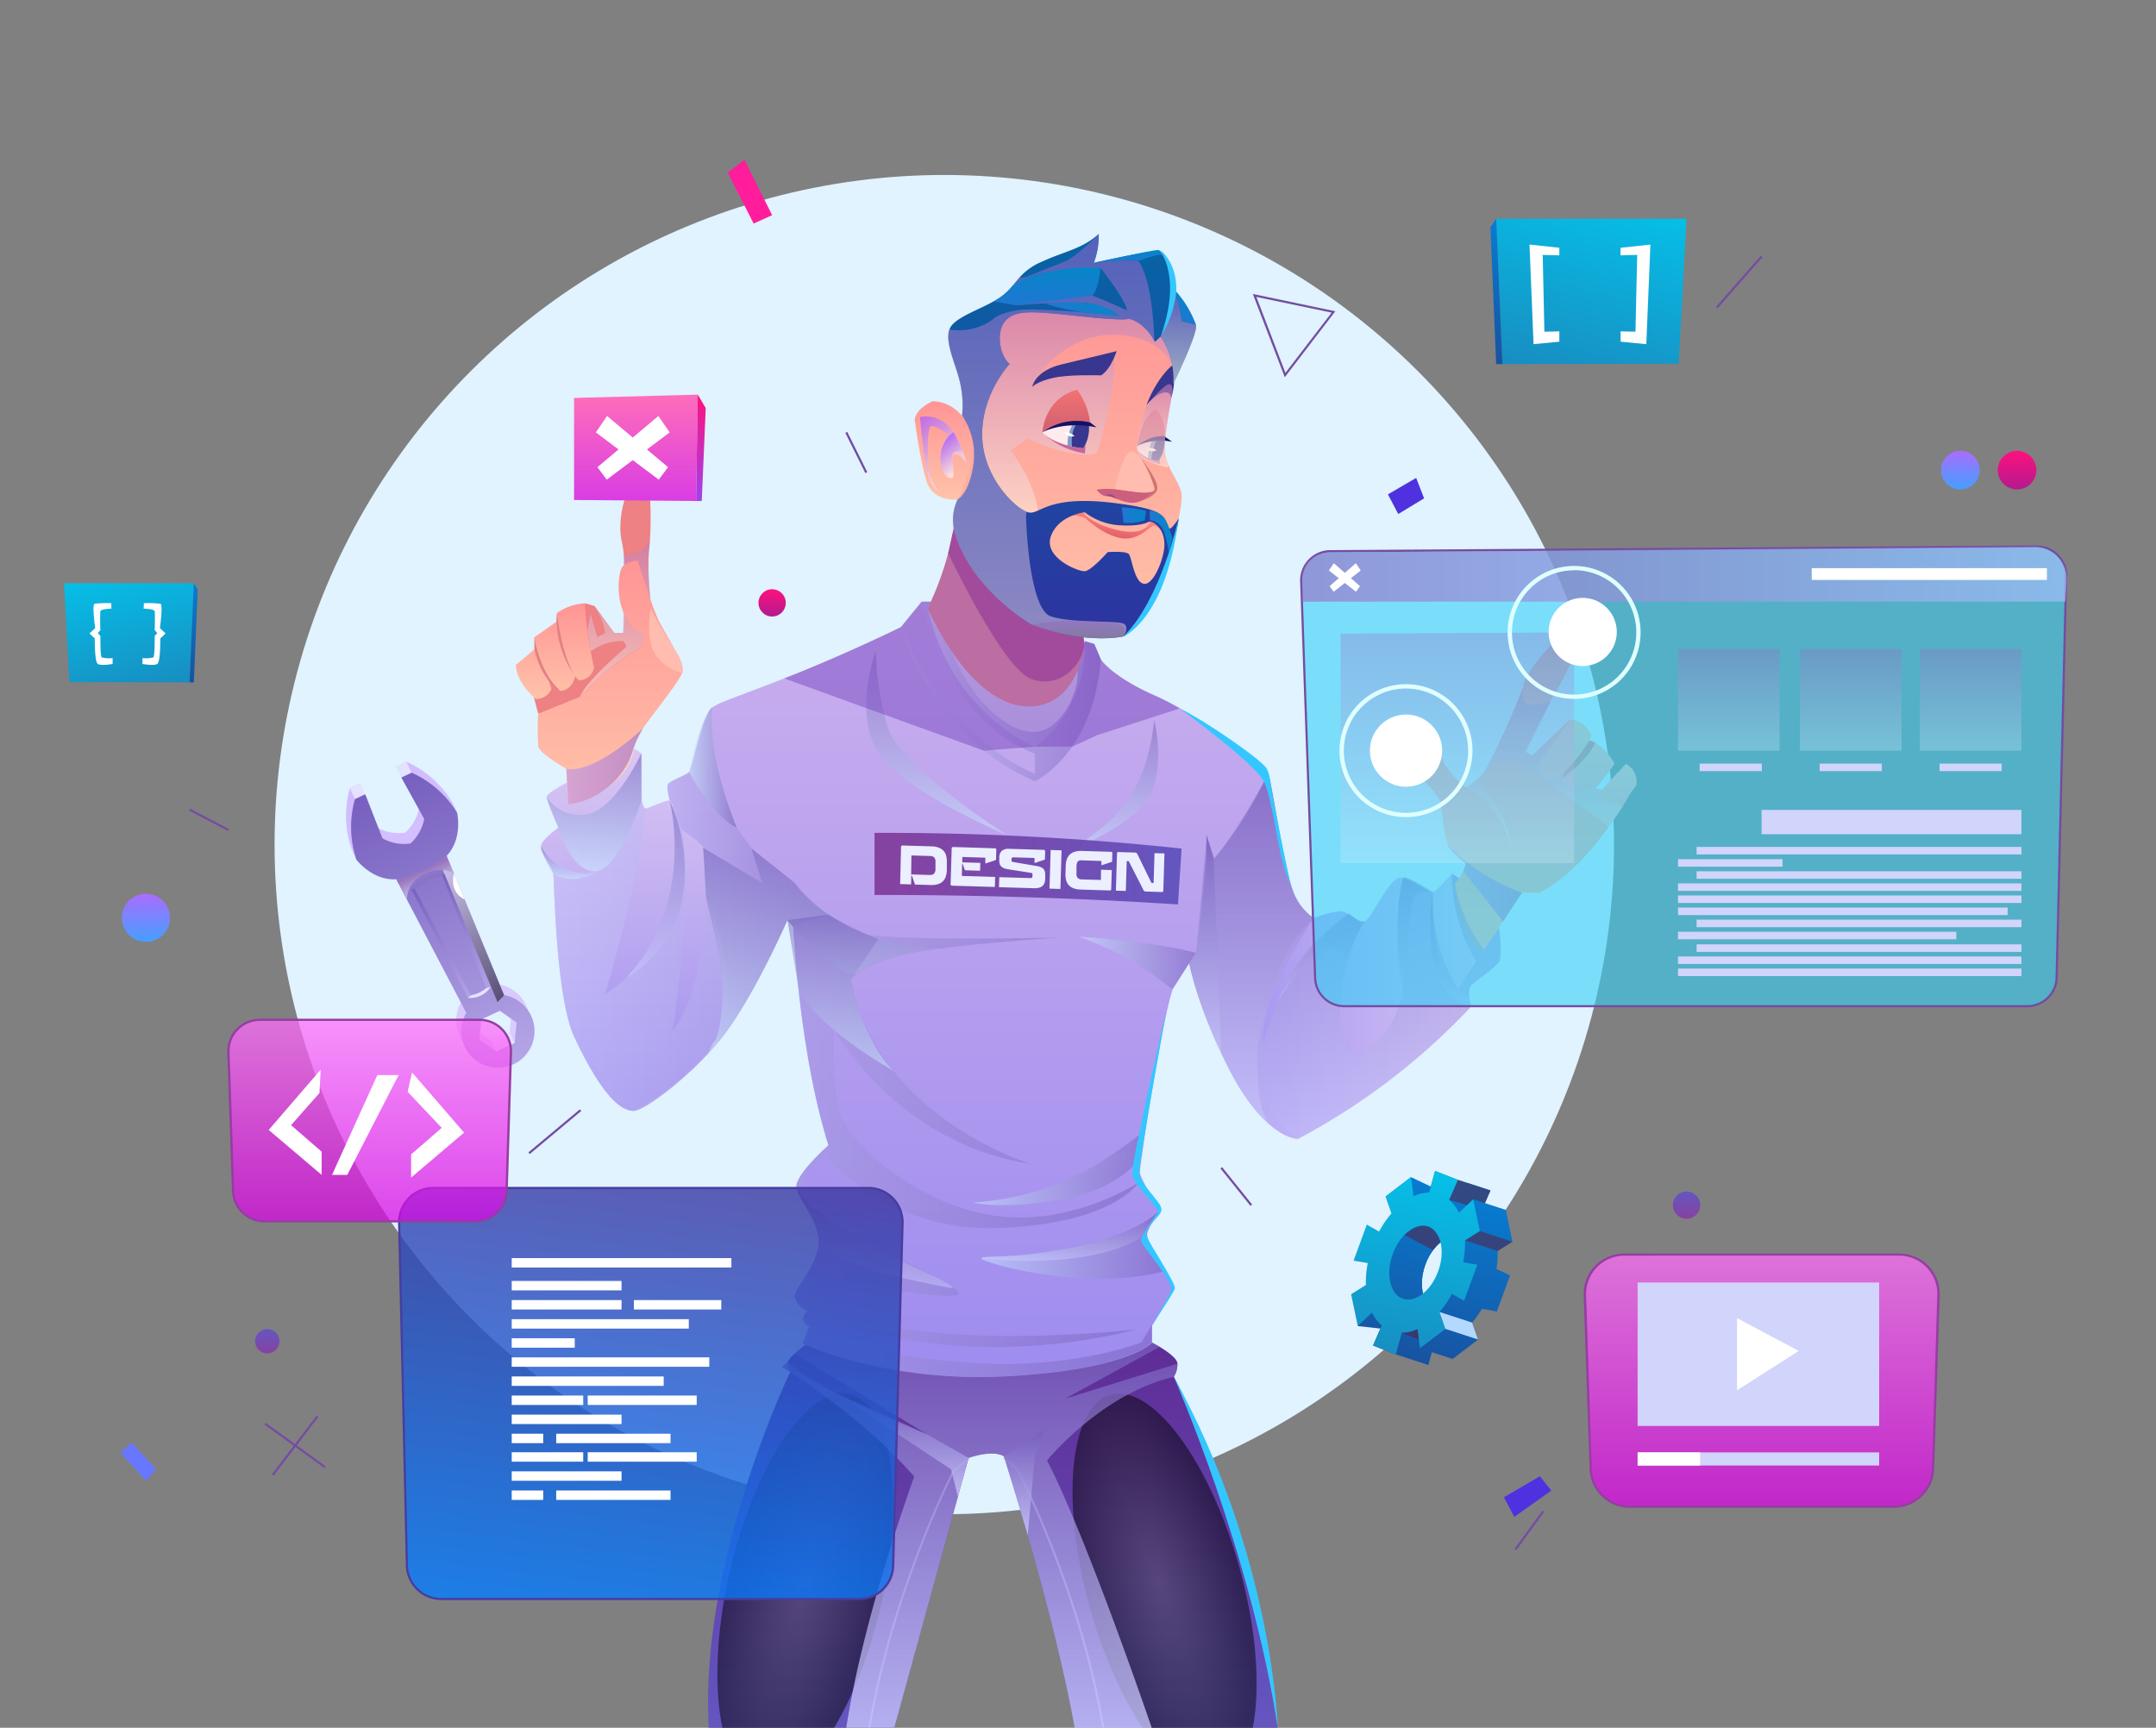 <svg xmlns="http://www.w3.org/2000/svg" xmlns:xlink="http://www.w3.org/1999/xlink" viewBox="0 0 499.06 400"><rect x="0" y="0" width="499.06" height="400" fill="#808080" stroke="none"/><defs><style>.cls-1{isolation:isolate;}.cls-2{fill:#f1f1f4;}.cls-3{fill:#e0f3ff;}.cls-4{fill:url(#Áåçûìÿííûé_ãðàäèåíò_29);}.cls-5{fill:url(#Áåçûìÿííûé_ãðàäèåíò_28);}.cls-6{fill:#e5e2ff;}.cls-7{fill:url(#Áåçûìÿííûé_ãðàäèåíò_28-2);}.cls-8,.cls-9{opacity:0.62;}.cls-118,.cls-17,.cls-18,.cls-19,.cls-22,.cls-24,.cls-30,.cls-33,.cls-35,.cls-38,.cls-39,.cls-40,.cls-41,.cls-42,.cls-43,.cls-44,.cls-45,.cls-46,.cls-47,.cls-48,.cls-49,.cls-50,.cls-51,.cls-52,.cls-53,.cls-54,.cls-57,.cls-58,.cls-59,.cls-60,.cls-61,.cls-62,.cls-66,.cls-77,.cls-8,.cls-80,.cls-81,.cls-82,.cls-86,.cls-87,.cls-9,.cls-94,.cls-95,.cls-96,.cls-97,.cls-98,.cls-99{mix-blend-mode:multiply;}.cls-8{fill:url(#Áåçûìÿííûé_ãðàäèåíò_27);}.cls-9{fill:url(#Áåçûìÿííûé_ãðàäèåíò_94);}.cls-10,.cls-118,.cls-13,.cls-14,.cls-22,.cls-24,.cls-39,.cls-40,.cls-41,.cls-42,.cls-43,.cls-44,.cls-45,.cls-46,.cls-47,.cls-49,.cls-51,.cls-52,.cls-53,.cls-54,.cls-57,.cls-59,.cls-60,.cls-61,.cls-62,.cls-82{opacity:0.5;}.cls-10,.cls-13,.cls-14{mix-blend-mode:screen;}.cls-10{fill:url(#Áåçûìÿííûé_ãðàäèåíò_95);}.cls-11{fill:#fff;}.cls-12{fill:url(#Áåçûìÿííûé_ãðàäèåíò_74);}.cls-13{fill:url(#Áåçûìÿííûé_ãðàäèåíò_83);}.cls-14{fill:url(#Áåçûìÿííûé_ãðàäèåíò_83-2);}.cls-15{fill:url(#Áåçûìÿííûé_ãðàäèåíò_26);}.cls-16{fill:url(#Áåçûìÿííûé_ãðàäèåíò_26-2);}.cls-17,.cls-18,.cls-19,.cls-48{opacity:0.76;}.cls-17{fill:url(#Áåçûìÿííûé_ãðàäèåíò_70);}.cls-18{fill:url(#Áåçûìÿííûé_ãðàäèåíò_70-2);}.cls-19{fill:url(#Áåçûìÿííûé_ãðàäèåíò_70-3);}.cls-20{fill:#fe9083;}.cls-21{fill:url(#Áåçûìÿííûé_ãðàäèåíò_354);}.cls-22{fill:url(#Áåçûìÿííûé_ãðàäèåíò_70-4);}.cls-23{fill:url(#Áåçûìÿííûé_ãðàäèåíò_26-3);}.cls-24{fill:url(#Áåçûìÿííûé_ãðàäèåíò_70-5);}.cls-25{fill:url(#Áåçûìÿííûé_ãðàäèåíò_178);}.cls-26{fill:url(#Áåçûìÿííûé_ãðàäèåíò_55);}.cls-27{fill:#cb4d7a;}.cls-28{fill:#ee8183;}.cls-29{fill:url(#Áåçûìÿííûé_ãðàäèåíò_71);}.cls-30,.cls-35,.cls-66,.cls-77,.cls-80,.cls-81,.cls-92,.cls-94{opacity:0.6;}.cls-30{fill:url(#Áåçûìÿííûé_ãðàäèåíò_48);}.cls-31{fill:url(#Áåçûìÿííûé_ãðàäèåíò_71-2);}.cls-32{fill:#e28183;}.cls-33,.cls-38{opacity:0.91;}.cls-33{fill:url(#Áåçûìÿííûé_ãðàäèåíò_73);}.cls-34{fill:url(#Áåçûìÿííûé_ãðàäèåíò_71-3);}.cls-35{fill:url(#Áåçûìÿííûé_ãðàäèåíò_48-2);}.cls-36{fill:url(#Áåçûìÿííûé_ãðàäèåíò_64);}.cls-37{fill:url(#Áåçûìÿííûé_ãðàäèåíò_64-2);}.cls-38{fill:url(#Áåçûìÿííûé_ãðàäèåíò_73-2);}.cls-39{fill:url(#Áåçûìÿííûé_ãðàäèåíò_70-6);}.cls-40{fill:url(#Áåçûìÿííûé_ãðàäèåíò_70-7);}.cls-41{fill:url(#Áåçûìÿííûé_ãðàäèåíò_4);}.cls-42{fill:url(#Áåçûìÿííûé_ãðàäèåíò_4-2);}.cls-43{fill:url(#Áåçûìÿííûé_ãðàäèåíò_4-3);}.cls-44{fill:url(#Áåçûìÿííûé_ãðàäèåíò_4-4);}.cls-45{fill:url(#Áåçûìÿííûé_ãðàäèåíò_4-5);}.cls-46{fill:url(#Áåçûìÿííûé_ãðàäèåíò_4-6);}.cls-47{fill:url(#Áåçûìÿííûé_ãðàäèåíò_4-7);}.cls-48{fill:url(#Áåçûìÿííûé_ãðàäèåíò_70-8);}.cls-49{fill:url(#Áåçûìÿííûé_ãðàäèåíò_70-9);}.cls-50,.cls-58,.cls-95,.cls-96,.cls-97,.cls-98{opacity:0.3;}.cls-50{fill:url(#Áåçûìÿííûé_ãðàäèåíò_70-10);}.cls-51{fill:url(#Áåçûìÿííûé_ãðàäèåíò_4-8);}.cls-52{fill:url(#Áåçûìÿííûé_ãðàäèåíò_70-11);}.cls-53{fill:url(#Áåçûìÿííûé_ãðàäèåíò_4-9);}.cls-54{fill:url(#Áåçûìÿííûé_ãðàäèåíò_4-10);}.cls-55{fill:url(#Áåçûìÿííûé_ãðàäèåíò_25);}.cls-56{fill:#ebefff;}.cls-57{fill:url(#Áåçûìÿííûé_ãðàäèåíò_70-12);}.cls-58{fill:url(#Áåçûìÿííûé_ãðàäèåíò_70-13);}.cls-59{fill:url(#Áåçûìÿííûé_ãðàäèåíò_70-14);}.cls-60{fill:url(#Áåçûìÿííûé_ãðàäèåíò_70-15);}.cls-61{fill:url(#Áåçûìÿííûé_ãðàäèåíò_70-16);}.cls-62{fill:#7a4ac0;}.cls-63{fill:url(#Áåçûìÿííûé_ãðàäèåíò_71-4);}.cls-64{fill:url(#Áåçûìÿííûé_ãðàäèåíò_71-5);}.cls-65{fill:url(#Áåçûìÿííûé_ãðàäèåíò_387);}.cls-66{fill:url(#Áåçûìÿííûé_ãðàäèåíò_48-3);}.cls-67{fill:#38368e;}.cls-68{fill:url(#Áåçûìÿííûé_ãðàäèåíò_59);}.cls-69{fill:url(#Áåçûìÿííûé_ãðàäèåíò_184);}.cls-70{fill:#ffebed;}.cls-71{fill:#7f9ec9;}.cls-72{fill:#131163;}.cls-73{fill:#c6659c;}.cls-74{fill:#cb5f7d;}.cls-75{fill:#9f4a8b;}.cls-76{fill:#ffbcaf;}.cls-77{fill:url(#Áåçûìÿííûé_ãðàäèåíò_48-4);}.cls-78{fill:url(#Áåçûìÿííûé_ãðàäèåíò_292);}.cls-79{fill:#d2726c;}.cls-80{fill:url(#Áåçûìÿííûé_ãðàäèåíò_35);}.cls-81{fill:url(#Áåçûìÿííûé_ãðàäèåíò_52);}.cls-82{fill:url(#Áåçûìÿííûé_ãðàäèåíò_397);}.cls-83{fill:url(#Áåçûìÿííûé_ãðàäèåíò_141);}.cls-84{fill:url(#Áåçûìÿííûé_ãðàäèåíò_141-2);}.cls-85{fill:url(#Áåçûìÿííûé_ãðàäèåíò_141-3);}.cls-86,.cls-87{opacity:0.8;}.cls-86{fill:url(#Áåçûìÿííûé_ãðàäèåíò_285);}.cls-87{fill:url(#Áåçûìÿííûé_ãðàäèåíò_285-2);}.cls-88{fill:#34c7ff;}.cls-89{fill:url(#Áåçûìÿííûé_ãðàäèåíò_141-4);}.cls-90{fill:url(#Áåçûìÿííûé_ãðàäèåíò_141-5);}.cls-91{fill:url(#Áåçûìÿííûé_ãðàäèåíò_141-6);}.cls-92{fill:#36d1f7;}.cls-93{fill:#744ca2;}.cls-94{fill:url(#Áåçûìÿííûé_ãðàäèåíò_89);}.cls-95{fill:url(#Áåçûìÿííûé_ãðàäèåíò_85);}.cls-96{fill:url(#Áåçûìÿííûé_ãðàäèåíò_85-2);}.cls-97{fill:url(#Áåçûìÿííûé_ãðàäèåíò_85-3);}.cls-98{fill:url(#Áåçûìÿííûé_ãðàäèåíò_85-4);}.cls-99{fill:#d1d4fb;}.cls-100,.cls-119{mix-blend-mode:soft-light;}.cls-101{fill:#e0ffff;}.cls-102{fill:url(#Áåçûìÿííûé_ãðàäèåíò_65);}.cls-103{fill:url(#Áåçûìÿííûé_ãðàäèåíò_14);}.cls-104{opacity:0.81;fill:url(#Áåçûìÿííûé_ãðàäèåíò_115);}.cls-105{fill:#473da2;}.cls-106{fill:url(#Áåçûìÿííûé_ãðàäèåíò_302);}.cls-107{fill:url(#Áåçûìÿííûé_ãðàäèåíò_302-2);}.cls-108{fill:url(#Áåçûìÿííûé_ãðàäèåíò_322);}.cls-109{fill:url(#Áåçûìÿííûé_ãðàäèåíò_322-2);}.cls-110{fill:url(#Áåçûìÿííûé_ãðàäèåíò_25-2);}.cls-111{fill:url(#Áåçûìÿííûé_ãðàäèåíò_25-3);}.cls-112,.cls-114{opacity:0.73;}.cls-112{fill:url(#Áåçûìÿííûé_ãðàäèåíò_97);}.cls-113{fill:#953da2;}.cls-114{fill:url(#Áåçûìÿííûé_ãðàäèåíò_97-2);}.cls-115,.cls-116,.cls-117,.cls-118,.cls-119,.cls-123,.cls-124,.cls-125,.cls-126{fill-rule:evenodd;}.cls-115{fill:url(#Áåçûìÿííûé_ãðàäèåíò_206);}.cls-116{fill:url(#Áåçûìÿííûé_ãðàäèåíò_206-2);}.cls-117{fill:url(#Áåçûìÿííûé_ãðàäèåíò_107);}.cls-118{fill:#601734;}.cls-119{fill:#b3d9ff;}.cls-120{fill:#ff1d9c;}.cls-121{fill:#6877ff;}.cls-122{fill:#4f31e0;}.cls-123{fill:url(#Áåçûìÿííûé_ãðàäèåíò_107-2);}.cls-124{fill:url(#Áåçûìÿííûé_ãðàäèåíò_206-3);}.cls-125{fill:url(#Áåçûìÿííûé_ãðàäèåíò_107-3);}.cls-126{fill:url(#Áåçûìÿííûé_ãðàäèåíò_206-4);}</style><linearGradient id="Áåçûìÿííûé_ãðàäèåíò_29" x1="89.37" y1="275.2" x2="89.37" y2="204.01" gradientTransform="matrix(0.91, -0.42, 0.42, 0.91, -79.8, 32.38)" gradientUnits="userSpaceOnUse"><stop offset="0" stop-color="#dbccff"/><stop offset="1" stop-color="#d1bbff"/></linearGradient><linearGradient id="Áåçûìÿííûé_ãðàäèåíò_28" x1="89.36" y1="277.98" x2="89.36" y2="206.79" gradientTransform="matrix(0.91, -0.42, 0.42, 0.91, -79.8, 32.38)" gradientUnits="userSpaceOnUse"><stop offset="0" stop-color="#b5a6e7"/><stop offset="1" stop-color="#7760bf"/></linearGradient><linearGradient id="Áåçûìÿííûé_ãðàäèåíò_28-2" x1="89.36" y1="260.28" x2="89.36" y2="230.27" xlink:href="#Áåçûìÿííûé_ãðàäèåíò_28"/><linearGradient id="Áåçûìÿííûé_ãðàäèåíò_27" x1="85.1" y1="230.87" x2="93.62" y2="230.87" gradientTransform="matrix(0.91, -0.42, 0.42, 0.91, -79.8, 32.38)" gradientUnits="userSpaceOnUse"><stop offset="0" stop-color="#8b8be0"/><stop offset="1" stop-color="#a177b7"/></linearGradient><linearGradient id="Áåçûìÿííûé_ãðàäèåíò_94" x1="89.36" y1="232.85" x2="89.36" y2="227.69" gradientTransform="matrix(0.91, -0.42, 0.42, 0.91, -79.8, 32.38)" gradientUnits="userSpaceOnUse"><stop offset="0" stop-color="#fff"/><stop offset="1" stop-color="#a177b7"/></linearGradient><linearGradient id="Áåçûìÿííûé_ãðàäèåíò_95" x1="93.87" y1="263.34" x2="93.87" y2="230.26" gradientTransform="matrix(0.91, -0.42, 0.42, 0.91, -79.8, 32.38)" gradientUnits="userSpaceOnUse"><stop offset="0"/><stop offset="1" stop-color="#fff"/></linearGradient><linearGradient id="Áåçûìÿííûé_ãðàäèåíò_74" x1="229.83" y1="400" x2="229.83" y2="310.79" gradientUnits="userSpaceOnUse"><stop offset="0" stop-color="#6456c0"/><stop offset="1" stop-color="#5f2c95"/></linearGradient><radialGradient id="Áåçûìÿííûé_ãðàäèåíò_83" cx="182.03" cy="368.65" r="27.03" gradientTransform="matrix(0, 0.66, -1.71, 0, 818.06, 247.2)" gradientUnits="userSpaceOnUse"><stop offset="0" stop-color="#4b474b"/><stop offset="1"/></radialGradient><radialGradient id="Áåçûìÿííûé_ãðàäèåíò_83-2" cx="300.86" cy="352.81" r="27.03" gradientTransform="matrix(0.66, 0, 0, 1.71, 70.07, -237.04)" xlink:href="#Áåçûìÿííûé_ãðàäèåíò_83"/><linearGradient id="Áåçûìÿííûé_ãðàäèåíò_26" x1="200.96" y1="368.68" x2="224.35" y2="368.68" gradientUnits="userSpaceOnUse"><stop offset="0" stop-color="#9e8cef"/><stop offset="1" stop-color="#caafee"/></linearGradient><linearGradient id="Áåçûìÿííûé_ãðàäèåíò_26-2" x1="291.06" y1="368.68" x2="314.45" y2="368.68" gradientTransform="matrix(-1, 0, 0, 1, 546.69, 0)" xlink:href="#Áåçûìÿííûé_ãðàäèåíò_26"/><linearGradient id="Áåçûìÿííûé_ãðàäèåíò_70" x1="226.69" y1="400" x2="226.69" y2="310.79" gradientUnits="userSpaceOnUse"><stop offset="0" stop-color="#ccf"/><stop offset="1" stop-color="#755cbb"/></linearGradient><linearGradient id="Áåçûìÿííûé_ãðàäèåíò_70-2" x1="237.07" y1="355.4" x2="237.07" y2="331.06" xlink:href="#Áåçûìÿííûé_ãðàäèåíò_70"/><linearGradient id="Áåçûìÿííûé_ãðàäèåíò_70-3" x1="208.89" y1="346.45" x2="208.89" y2="322.61" xlink:href="#Áåçûìÿííûé_ãðàäèåíò_70"/><linearGradient id="Áåçûìÿííûé_ãðàäèåíò_354" x1="233.07" y1="176.45" x2="233.07" y2="140.84" gradientUnits="userSpaceOnUse"><stop offset="0" stop-color="#d5cdf8"/><stop offset="1" stop-color="#f3edfb"/></linearGradient><linearGradient id="Áåçûìÿííûé_ãðàäèåíò_70-4" x1="214.74" y1="158.61" x2="251.4" y2="158.61" xlink:href="#Áåçûìÿííûé_ãðàäèåíò_70"/><linearGradient id="Áåçûìÿííûé_ãðàäèåíò_26-3" x1="222.59" y1="318.73" x2="222.59" y2="139.29" xlink:href="#Áåçûìÿííûé_ãðàäèåíò_26"/><linearGradient id="Áåçûìÿííûé_ãðàäèåíò_70-5" x1="148.12" y1="206.92" x2="191.82" y2="206.92" xlink:href="#Áåçûìÿííûé_ãðàäèåíò_70"/><linearGradient id="Áåçûìÿííûé_ãðàäèåíò_178" x1="146.77" y1="257.17" x2="146.77" y2="173.26" gradientUnits="userSpaceOnUse"><stop offset="0" stop-color="#9e8cef"/><stop offset="1" stop-color="#dac7f3"/></linearGradient><linearGradient id="Áåçûìÿííûé_ãðàäèåíò_55" x1="291.06" y1="232.99" x2="347.36" y2="232.99" gradientUnits="userSpaceOnUse"><stop offset="0" stop-color="#a999f1"/><stop offset="1" stop-color="#dac7f3"/></linearGradient><linearGradient id="Áåçûìÿííûé_ãðàäèåíò_71" x1="128.45" y1="161.82" x2="128.45" y2="139.69" gradientUnits="userSpaceOnUse"><stop offset="0.02" stop-color="#ffc2a9"/><stop offset="1" stop-color="#ff9595"/></linearGradient><linearGradient id="Áåçûìÿííûé_ãðàäèåíò_48" x1="142.38" y1="161.29" x2="142.38" y2="124.67" gradientUnits="userSpaceOnUse"><stop offset="0" stop-color="#ffeadb"/><stop offset="0.99" stop-color="#c27cb6"/></linearGradient><linearGradient id="Áåçûìÿííûé_ãðàäèåíò_71-2" x1="141.2" y1="186.21" x2="141.2" y2="129.75" xlink:href="#Áåçûìÿííûé_ãðàäèåíò_71"/><linearGradient id="Áåçûìÿííûé_ãðàäèåíò_73" x1="131.1" y1="177.4" x2="148.85" y2="177.4" gradientUnits="userSpaceOnUse"><stop offset="0.02" stop-color="#d1a1d6"/><stop offset="0.99" stop-color="#bd89c4"/></linearGradient><linearGradient id="Áåçûìÿííûé_ãðàäèåíò_71-3" x1="348.53" y1="220.6" x2="348.53" y2="145.1" xlink:href="#Áåçûìÿííûé_ãðàäèåíò_71"/><linearGradient id="Áåçûìÿííûé_ãðàäèåíò_48-2" x1="357.44" y1="196.41" x2="357.44" y2="158.9" xlink:href="#Áåçûìÿííûé_ãðàäèåíò_48"/><linearGradient id="Áåçûìÿííûé_ãðàäèåíò_64" x1="364.84" y1="183.46" x2="364.84" y2="166.65" gradientUnits="userSpaceOnUse"><stop offset="0" stop-color="#ffb0b0"/><stop offset="0.98" stop-color="#ffc2a9"/></linearGradient><linearGradient id="Áåçûìÿííûé_ãðàäèåíò_64-2" x1="374.6" y1="186.05" x2="374.6" y2="176.83" xlink:href="#Áåçûìÿííûé_ãðàäèåíò_64"/><linearGradient id="Áåçûìÿííûé_ãðàäèåíò_73-2" x1="335.16" y1="204.43" x2="352.31" y2="204.43" xlink:href="#Áåçûìÿííûé_ãðàäèåíò_73"/><linearGradient id="Áåçûìÿííûé_ãðàäèåíò_70-6" x1="311.29" y1="263.62" x2="311.29" y2="179.11" xlink:href="#Áåçûìÿííûé_ãðàäèåíò_70"/><linearGradient id="Áåçûìÿííûé_ãðàäèåíò_70-7" x1="125.22" y1="246.59" x2="266.57" y2="246.59" xlink:href="#Áåçûìÿííûé_ãðàäèåíò_70"/><linearGradient id="Áåçûìÿííûé_ãðàäèåíò_4" x1="249.83" y1="222.94" x2="276.85" y2="222.94" gradientUnits="userSpaceOnUse"><stop offset="0" stop-color="#ccedff"/><stop offset="1" stop-color="#755cbb"/></linearGradient><linearGradient id="Áåçûìÿííûé_ãðàäèåíò_4-2" x1="225.33" y1="270.36" x2="265.04" y2="270.36" xlink:href="#Áåçûìÿííûé_ãðàäèåíò_4"/><linearGradient id="Áåçûìÿííûé_ãðàäèåíò_4-3" x1="227.17" y1="288.31" x2="269.59" y2="288.31" xlink:href="#Áåçûìÿííûé_ãðàäèåíò_4"/><linearGradient id="Áåçûìÿííûé_ãðàäèåíò_4-4" x1="190.66" y1="243.86" x2="190.66" y2="196.25" xlink:href="#Áåçûìÿííûé_ãðàäèåíò_4"/><linearGradient id="Áåçûìÿííûé_ãðàäèåíò_4-5" x1="194.49" y1="247.86" x2="194.49" y2="211.77" xlink:href="#Áåçûìÿííûé_ãðàäèåíò_4"/><linearGradient id="Áåçûìÿííûé_ãðàäèåíò_4-6" x1="137.45" y1="201.73" x2="137.45" y2="174.46" xlink:href="#Áåçûìÿííûé_ãðàäèåíò_4"/><linearGradient id="Áåçûìÿííûé_ãðàäèåíò_4-7" x1="159.52" y1="177.72" x2="170.51" y2="177.72" xlink:href="#Áåçûìÿííûé_ãðàäèåíò_4"/><linearGradient id="Áåçûìÿííûé_ãðàäèåíò_70-8" x1="278.98" y1="243.86" x2="278.98" y2="193.32" xlink:href="#Áåçûìÿííûé_ãðàäèåíò_70"/><linearGradient id="Áåçûìÿííûé_ãðàäèåíò_70-9" x1="335.8" y1="232.99" x2="335.8" y2="206.58" xlink:href="#Áåçûìÿííûé_ãðàäèåíò_70"/><linearGradient id="Áåçûìÿííûé_ãðàäèåíò_70-10" x1="305.84" y1="231.81" x2="305.84" y2="211.62" xlink:href="#Áåçûìÿííûé_ãðàäèåíò_70"/><linearGradient id="Áåçûìÿííûé_ãðàäèåíò_4-8" x1="131.75" y1="203.47" x2="131.75" y2="195.97" xlink:href="#Áåçûìÿííûé_ãðàäèåíò_4"/><linearGradient id="Áåçûìÿííûé_ãðàäèåíò_70-11" x1="151.78" y1="226.33" x2="151.78" y2="185.35" xlink:href="#Áåçûìÿííûé_ãðàäèåíò_70"/><linearGradient id="Áåçûìÿííûé_ãðàäèåíò_4-9" x1="257.2" y1="197.48" x2="257.2" y2="166.65" xlink:href="#Áåçûìÿííûé_ãðàäèåíò_4"/><linearGradient id="Áåçûìÿííûé_ãðàäèåíò_4-10" x1="216.8" y1="193.32" x2="216.8" y2="150.76" xlink:href="#Áåçûìÿííûé_ãðàäèåíò_4"/><linearGradient id="Áåçûìÿííûé_ãðàäèåíò_25" x1="202.43" y1="201.1" x2="273.51" y2="201.1" gradientUnits="userSpaceOnUse"><stop offset="0" stop-color="#8642a0"/><stop offset="1" stop-color="#6456c0"/></linearGradient><linearGradient id="Áåçûìÿííûé_ãðàäèåíò_70-12" x1="208.56" y1="160.08" x2="254.82" y2="160.08" xlink:href="#Áåçûìÿííûé_ãðàäèåíò_70"/><linearGradient id="Áåçûìÿííûé_ãðàäèåíò_70-13" x1="327.48" y1="229.98" x2="327.48" y2="203.21" xlink:href="#Áåçûìÿííûé_ãðàäèåíò_70"/><linearGradient id="Áåçûìÿííûé_ãðàäèåíò_70-14" x1="289.64" y1="260.18" x2="289.64" y2="179.11" xlink:href="#Áåçûìÿííûé_ãðàäèåíò_70"/><linearGradient id="Áåçûìÿííûé_ãðàäèåíò_70-15" x1="202.48" y1="298.26" x2="202.48" y2="275.02" xlink:href="#Áåçûìÿííûé_ãðàäèåíò_70"/><linearGradient id="Áåçûìÿííûé_ãðàäèåíò_70-16" x1="247.62" y1="291.88" x2="247.62" y2="280.59" xlink:href="#Áåçûìÿííûé_ãðàäèåíò_70"/><linearGradient id="Áåçûìÿííûé_ãðàäèåíò_71-4" x1="247.13" y1="146.81" x2="247.13" y2="69.6" xlink:href="#Áåçûìÿííûé_ãðàäèåíò_71"/><linearGradient id="Áåçûìÿííûé_ãðàäèåíò_71-5" x1="218.34" y1="115.66" x2="218.34" y2="92.89" xlink:href="#Áåçûìÿííûé_ãðàäèåíò_71"/><linearGradient id="Áåçûìÿííûé_ãðàäèåíò_387" x1="257.86" y1="124.27" x2="258.81" y2="119.3" gradientUnits="userSpaceOnUse"><stop offset="0" stop-color="#e1616a"/><stop offset="1" stop-color="#ff8883"/></linearGradient><linearGradient id="Áåçûìÿííûé_ãðàäèåíò_48-3" x1="249.24" y1="120.46" x2="249.24" y2="70.73" xlink:href="#Áåçûìÿííûé_ãðàäèåíò_48"/><linearGradient id="Áåçûìÿííûé_ãðàäèåíò_59" x1="246.82" y1="100.09" x2="246.82" y2="90.24" gradientUnits="userSpaceOnUse"><stop offset="0" stop-color="#cf6074"/><stop offset="1" stop-color="#f37270"/></linearGradient><linearGradient id="Áåçûìÿííûé_ãðàäèåíò_184" x1="266.47" y1="103.22" x2="266.47" y2="94.65" gradientUnits="userSpaceOnUse"><stop offset="0" stop-color="#cf6074"/><stop offset="1" stop-color="#ff817f"/></linearGradient><linearGradient id="Áåçûìÿííûé_ãðàäèåíò_48-4" x1="267.28" y1="108.21" x2="267.28" y2="88.92" xlink:href="#Áåçûìÿííûé_ãðàäèåíò_48"/><linearGradient id="Áåçûìÿííûé_ãðàäèåíò_292" x1="248.16" y1="147.78" x2="248.16" y2="54.15" gradientUnits="userSpaceOnUse"><stop offset="0" stop-color="#2e33a0"/><stop offset="1" stop-color="#0665a5"/></linearGradient><linearGradient id="Áåçûìÿííûé_ãðàäèåíò_35" x1="272.76" y1="88.82" x2="272.76" y2="67.22" gradientUnits="userSpaceOnUse"><stop offset="0" stop-color="#ffeadb"/><stop offset="0.99" stop-color="#8860c7"/></linearGradient><linearGradient id="Áåçûìÿííûé_ãðàäèåíò_52" x1="243.32" y1="147.78" x2="243.32" y2="54.15" gradientUnits="userSpaceOnUse"><stop offset="0" stop-color="#ccc2db"/><stop offset="0.99" stop-color="#8860c7"/></linearGradient><linearGradient id="Áåçûìÿííûé_ãðàäèåíò_397" x1="249.6" y1="147.76" x2="249.6" y2="143.74" gradientUnits="userSpaceOnUse"><stop offset="0" stop-color="#776d7e"/><stop offset="1" stop-color="#9d68c2"/></linearGradient><linearGradient id="Áåçûìÿííûé_ãðàäèåíò_141" x1="261.4" y1="60.87" x2="261.4" y2="57.88" gradientUnits="userSpaceOnUse"><stop offset="0" stop-color="#1f77d1"/><stop offset="1" stop-color="#0686c9"/></linearGradient><linearGradient id="Áåçûìÿííûé_ãðàäèåíò_141-2" x1="242.36" y1="70.71" x2="242.36" y2="61.87" xlink:href="#Áåçûìÿííûé_ãðàäèåíò_141"/><linearGradient id="Áåçûìÿííûé_ãðàäèåíò_141-3" x1="274.38" y1="75.19" x2="274.38" y2="67.22" xlink:href="#Áåçûìÿííûé_ãðàäèåíò_141"/><linearGradient id="Áåçûìÿííûé_ãðàäèåíò_285" x1="221.66" y1="110.26" x2="211.46" y2="97.77" gradientUnits="userSpaceOnUse"><stop offset="0" stop-color="#ffeadb"/><stop offset="0.99" stop-color="#b060f4"/></linearGradient><linearGradient id="Áåçûìÿííûé_ãðàäèåíò_285-2" x1="222.73" y1="108.65" x2="217.71" y2="102.51" xlink:href="#Áåçûìÿííûé_ãðàäèåíò_285"/><linearGradient id="Áåçûìÿííûé_ãðàäèåíò_141-4" x1="241.77" y1="71.5" x2="259.04" y2="71.5" xlink:href="#Áåçûìÿííûé_ãðàäèåíò_141"/><linearGradient id="Áåçûìÿííûé_ãðàäèåíò_141-5" x1="266.13" y1="123.14" x2="271.36" y2="123.14" xlink:href="#Áåçûìÿííûé_ãðàäèåíò_141"/><linearGradient id="Áåçûìÿííûé_ãðàäèåíò_141-6" x1="259.66" y1="119.24" x2="265.31" y2="119.24" xlink:href="#Áåçûìÿííûé_ãðàäèåíò_141"/><linearGradient id="Áåçûìÿííûé_ãðàäèåíò_89" x1="301.32" y1="132.95" x2="478.38" y2="132.95" gradientUnits="userSpaceOnUse"><stop offset="0" stop-color="#9d68c2"/><stop offset="1" stop-color="#aec2ff"/></linearGradient><linearGradient id="Áåçûìÿííûé_ãðàäèåíò_85" x1="337.34" y1="199.82" x2="337.34" y2="146.42" gradientUnits="userSpaceOnUse"><stop offset="0" stop-color="#ccedff"/><stop offset="1" stop-color="#9d68c2"/></linearGradient><linearGradient id="Áåçûìÿííûé_ãðàäèåíò_85-2" x1="428.4" y1="173.78" x2="428.4" y2="150.26" xlink:href="#Áåçûìÿííûé_ãðàäèåíò_85"/><linearGradient id="Áåçûìÿííûé_ãðàäèåíò_85-3" x1="456.16" y1="173.78" x2="456.16" y2="150.26" xlink:href="#Áåçûìÿííûé_ãðàäèåíò_85"/><linearGradient id="Áåçûìÿííûé_ãðàäèåíò_85-4" x1="400.18" y1="173.78" x2="400.18" y2="150.26" xlink:href="#Áåçûìÿííûé_ãðàäèåíò_85"/><linearGradient id="Áåçûìÿííûé_ãðàäèåíò_65" x1="147.2" y1="115.99" x2="147.2" y2="91.37" gradientUnits="userSpaceOnUse"><stop offset="0" stop-color="#d93de3"/><stop offset="1" stop-color="#ff6dba"/></linearGradient><linearGradient id="Áåçûìÿííûé_ãðàäèåíò_14" x1="162.25" y1="115.99" x2="162.25" y2="91.37" gradientUnits="userSpaceOnUse"><stop offset="0" stop-color="#a242ea"/><stop offset="1" stop-color="#fe117e"/></linearGradient><linearGradient id="Áåçûìÿííûé_ãðàäèåíò_115" x1="142.92" y1="375.37" x2="156.24" y2="269.36" gradientUnits="userSpaceOnUse"><stop offset="0" stop-color="#067eff"/><stop offset="1" stop-color="#3e37a0"/></linearGradient><linearGradient id="Áåçûìÿííûé_ãðàäèåíò_302" x1="453.78" y1="113.31" x2="453.78" y2="104.37" gradientUnits="userSpaceOnUse"><stop offset="0" stop-color="#459fff"/><stop offset="1" stop-color="#a96dff"/></linearGradient><linearGradient id="Áåçûìÿííûé_ãðàäèåíò_302-2" x1="33.78" y1="218.04" x2="33.78" y2="206.92" xlink:href="#Áåçûìÿííûé_ãðàäèåíò_302"/><linearGradient id="Áåçûìÿííûé_ãðàäèåíò_322" x1="466.9" y1="113.31" x2="466.9" y2="104.37" gradientUnits="userSpaceOnUse"><stop offset="0" stop-color="#b31a8f"/><stop offset="1" stop-color="#fe117e"/></linearGradient><linearGradient id="Áåçûìÿííûé_ãðàäèåíò_322-2" x1="178.73" y1="142.73" x2="178.73" y2="136.41" xlink:href="#Áåçûìÿííûé_ãðàäèåíò_322"/><linearGradient id="Áåçûìÿííûé_ãðàäèåíò_25-2" x1="390.39" y1="282.16" x2="390.39" y2="275.84" xlink:href="#Áåçûìÿííûé_ãðàäèåíò_25"/><linearGradient id="Áåçûìÿííûé_ãðàäèåíò_25-3" x1="61.87" y1="313.33" x2="61.87" y2="307.68" xlink:href="#Áåçûìÿííûé_ãðàäèåíò_25"/><linearGradient id="Áåçûìÿííûé_ãðàäèåíò_97" x1="85.57" y1="282.77" x2="85.57" y2="236.11" gradientUnits="userSpaceOnUse"><stop offset="0" stop-color="#d906e3"/><stop offset="1" stop-color="#ff6df9"/></linearGradient><linearGradient id="Áåçûìÿííûé_ãðàäèåíò_97-2" x1="407.76" y1="348.82" x2="407.76" y2="290.45" xlink:href="#Áåçûìÿííûé_ãðàäèåíò_97"/><linearGradient id="Áåçûìÿííûé_ãðàäèåíò_206" x1="353.85" y1="275.2" x2="348.88" y2="232.51" gradientTransform="matrix(0.97, 0.26, -0.26, 0.97, 61.9, -41.56)" gradientUnits="userSpaceOnUse"><stop offset="0" stop-color="#1852a0"/><stop offset="1" stop-color="#067ed3"/></linearGradient><linearGradient id="Áåçûìÿííûé_ãðàäèåíò_206-2" x1="349.03" y1="275.37" x2="349.03" y2="231.62" xlink:href="#Áåçûìÿííûé_ãðàäèåíò_206"/><linearGradient id="Áåçûìÿííûé_ãðàäèåíò_107" x1="311.47" y1="289.27" x2="308.25" y2="261.66" gradientTransform="matrix(0.94, 0.33, -0.52, 1.49, 178.5, -219.23)" gradientUnits="userSpaceOnUse"><stop offset="0" stop-color="#188dc1"/><stop offset="1" stop-color="#06bfe7"/></linearGradient><linearGradient id="Áåçûìÿííûé_ãðàäèåíò_107-2" x1="361.88" y1="88.1" x2="373.21" y2="46.01" gradientTransform="matrix(1, 0, 0, 1, 0, 0)" xlink:href="#Áåçûìÿííûé_ãðàäèåíò_107"/><linearGradient id="Áåçûìÿííûé_ãðàäèåíò_206-3" x1="342.4" y1="83.24" x2="350.85" y2="51.86" gradientTransform="matrix(1, 0, 0, 1, 0, 0)" xlink:href="#Áåçûìÿííûé_ãðàäèåíò_206"/><linearGradient id="Áåçûìÿííûé_ãðàäèåíò_107-3" x1="71.45" y1="160.57" x2="79.18" y2="131.88" gradientTransform="matrix(-1, 0, 0, 1, 105.71, 0)" xlink:href="#Áåçûìÿííûé_ãðàäèåíò_107"/><linearGradient id="Áåçûìÿííûé_ãðàäèåíò_206-4" x1="58.18" y1="157.26" x2="63.94" y2="135.87" gradientTransform="matrix(-1, 0, 0, 1, 105.71, 0)" xlink:href="#Áåçûìÿííûé_ãðàäèåíò_206"/></defs><title>website-wordpress-vnet-media</title><g class="cls-1"><g id="illustration"><path class="cls-2" d="M97.74,196.1c0-.25.13-.37.35-.36l6.71.2a4.81,4.81,0,0,1,1.69.31,2.89,2.89,0,0,1,1.11.74,2.82,2.82,0,0,1,.59,1.14,4.89,4.89,0,0,1,.15,1.47l0,1.85a5.44,5.44,0,0,1-.24,1.46,2.65,2.65,0,0,1-1.82,1.78,5.09,5.09,0,0,1-1.7.2l-3.61-.11-.75-2.12h-.1l-.06,2.09-2.53-.08Zm2.34,6.33,4.29.13a1.39,1.39,0,0,0,1-.29,1.6,1.6,0,0,0,.34-1.12l0-1.5a1.63,1.63,0,0,0-.28-1.15,1.47,1.47,0,0,0-1-.33l-4.1-.12a.15.15,0,0,0-.14,0,.18.18,0,0,0-.05.12Z"/><path class="cls-2" d="M112,199.93h-.08l-.08,2.68a.15.15,0,0,0,.16.18l7.55.23-.07,2.32-9.89-.3a.33.33,0,0,1-.35-.38l.25-8.21a.33.33,0,0,1,.37-.36l9.6.3a.32.32,0,0,1,.36.38l-.07,2.32-2.37.8h-.1l0-1.2c0-.09,0-.13-.12-.13l-5.08-.16a.17.17,0,0,0-.13,0,.27.27,0,0,0,0,.12l0,1.12,4.17.12,0,1.82-3.5-.1Z"/><path class="cls-2" d="M128.74,199.77h-.1l0-1c0-.1,0-.15-.14-.15l-4.72-.14a.42.42,0,0,0-.36.1.46.46,0,0,0-.11.31v.22a.46.46,0,0,0,.07.34.76.76,0,0,0,.33.12l5.53.94a3.63,3.63,0,0,1,.89.26,1.75,1.75,0,0,1,.59.42,1.44,1.44,0,0,1,.31.63,3,3,0,0,1,.07.88l0,.71a3.12,3.12,0,0,1-.16,1,1.7,1.7,0,0,1-.47.7,1.92,1.92,0,0,1-.82.41,4.2,4.2,0,0,1-1.24.11l-8-.24.07-2.32,7.14.21a.55.55,0,0,0,.43-.1.66.66,0,0,0,.12-.41v-.24a.43.43,0,0,0-.07-.33.47.47,0,0,0-.31-.13l-5.33-.84a3.92,3.92,0,0,1-.92-.25,1.64,1.64,0,0,1-.62-.41,1.36,1.36,0,0,1-.34-.61,2.74,2.74,0,0,1-.09-.85l0-.63a2.1,2.1,0,0,1,.56-1.49,2.39,2.39,0,0,1,1.74-.48l8,.24a.35.35,0,0,1,.37.41l-.06,1.84Z"/><path class="cls-2" d="M132.1,205.72l.27-8.94,2.53.08-.27,8.94Z"/><path class="cls-2" d="M144,202.25c0-.13,0-.27,0-.42a3.5,3.5,0,0,0,0-.37v-.11l2.5.07-.13,4.39c0,.23-.11.34-.32.34l-6.73-.21a5.11,5.11,0,0,1-1.69-.3,2.66,2.66,0,0,1-1.7-1.89,4.89,4.89,0,0,1-.15-1.47l.06-1.84a4.82,4.82,0,0,1,.24-1.47,2.62,2.62,0,0,1,.66-1.09,2.73,2.73,0,0,1,1.15-.68,4.87,4.87,0,0,1,1.7-.2l6.7.2a.32.32,0,0,1,.34.38l-.06,1.93-2.37.79h-.1l0-.86c0-.08,0-.12-.11-.12l-4.27-.13a2.25,2.25,0,0,0-.62,0,.85.85,0,0,0-.42.22,1,1,0,0,0-.25.43,3.06,3.06,0,0,0-.1.68l0,1.58a1.6,1.6,0,0,0,.27,1.14,1.41,1.41,0,0,0,1,.35l4.24.12c.09,0,.14,0,.14-.14Z"/><path class="cls-2" d="M151.84,197.37a.58.58,0,0,1,.61.37l3.19,6.53a.29.29,0,0,0,.23.16H156a.17.17,0,0,0,.2-.19l.2-6.73,2.3.07-.26,8.59c0,.23-.13.35-.35.34l-3.64-.11a.81.81,0,0,1-.39-.08.79.79,0,0,1-.23-.29l-3.32-6.52a.23.23,0,0,0-.22-.16h-.13a.17.17,0,0,0-.2.19l-.2,6.72-2.3-.07.26-8.58c0-.24.12-.36.35-.35Z"/><circle class="cls-3" cx="218.58" cy="195.53" r="155.02" transform="translate(-74.24 211.83) rotate(-45)"/><path class="cls-4" d="M104.63,185.61a23.82,23.82,0,0,0-10.56-9.26l-2.35,1.09,5.3,9.61a10.33,10.33,0,0,1-3.24,5.72v0a10.34,10.34,0,0,1-6.47-1.18l-4-10.23L81,182.44a23.8,23.8,0,0,0,.34,14s1,2.31,1.17,2.52c.93,1.08,3.36,2.34,8.06,2.05L106.75,232a8.48,8.48,0,1,0,8.76-4.09l-13.3-32.25c3.16-3.34,3.83-6,3.59-7.49A27.3,27.3,0,0,0,104.63,185.61ZM118,238.92l-4.29,2-3.88-2.71.41-4.72,4.29-2,3.88,2.71Z"/><path class="cls-5" d="M105.8,188.13a23.75,23.75,0,0,0-10.55-9.27L92.9,180l5.29,9.6A10.22,10.22,0,0,1,95,195.28h0a10.28,10.28,0,0,1-6.46-1.19l-4-10.22L82.16,185a23.84,23.84,0,0,0,.33,14s3.67,4.91,9.23,4.56l16.21,30.92a8.47,8.47,0,1,0,8.76-4.1l-13.31-32.24C107.22,194.09,105.8,188.13,105.8,188.13Zm13.33,53.31-4.29,2L111,240.73l.41-4.72,4.3-2,3.88,2.72Z"/><rect class="cls-6" x="81.45" y="181.76" width="2.59" height="2.78" transform="translate(-69.75 52.24) rotate(-25.04)"/><rect class="cls-6" x="92.19" y="176.76" width="2.59" height="2.78" transform="translate(-66.62 56.32) rotate(-25.04)"/><rect class="cls-6" x="114.03" y="239.79" width="4.74" height="2.78" transform="translate(-91.15 71.94) rotate(-25.04)"/><path class="cls-7" d="M95.19,205.86,108.28,231a6.38,6.38,0,0,0,5.28-2.47l-10.65-26.29A10.09,10.09,0,0,0,95.19,205.86Zm17.36,22.89a7.7,7.7,0,0,1-1.69,1.11,6.5,6.5,0,0,1-1.81.54L96,205.76a13.53,13.53,0,0,1,3.15-2.07,11,11,0,0,1,3.24-.95Z"/><path class="cls-6" d="M112.55,228.75l1-.21a5.66,5.66,0,0,1-5.28,2.47l.77-.61A7.13,7.13,0,0,0,112.55,228.75Z"/><path class="cls-8" d="M95.19,205.86l.76-.1a12.16,12.16,0,0,1,6.39-3l.57-.49a9.88,9.88,0,0,0-7.72,3.61Z"/><path class="cls-9" d="M91.72,203.56a28.93,28.93,0,0,0,11.66-5.42l1.7,4.12s-1.93-1.91-6.16-.18c-5,2-4.69,6-4.69,6Z"/><path class="cls-10" d="M105.08,202.26a5,5,0,0,0-2.59-.89L115.16,232l1.53-1.58Z"/><path class="cls-11" d="M105.08,202.26s-1.33,4.09,2.49,6Z"/><path class="cls-12" d="M295.76,400h-47c-4.92-27.32-16.36-62.87-16.36-62.87-2.78-1.65-8.21.38-8.21.38L207,400H164.07c-2.28-38.56,18.82-82.33,18.82-82.33h0a4.73,4.73,0,0,1-.56-2.39,5.68,5.68,0,0,1,1.6-1.86c1.16-1.06,2.54-2.12,2.54-2.12l80.11-.5s.81.41,1.84,1h0c1.75,1.06,4.12,2.7,4.12,3.9a5.47,5.47,0,0,1-.81,3l0,.05C288.87,351.15,295.76,400,295.76,400Z"/><ellipse class="cls-13" cx="186.39" cy="367.92" rx="46.31" ry="17.92" transform="translate(-214.01 466.82) rotate(-77.01)"/><ellipse class="cls-14" cx="269.59" cy="367.47" rx="17.92" ry="46.31" transform="translate(-89.15 86.37) rotate(-15.65)"/><path class="cls-15" d="M201.45,400,201,400c5.46-32.2,19.33-59.21,19.47-59.48l.06-.07,3.53-3.09.33.38-3.49,3.06C220.23,342,206.8,368.51,201.45,400Z"/><path class="cls-16" d="M255.14,400c-5.36-31.55-19.16-58.34-19.78-59.54l-3.13-2.8.34-.38,3.21,2.91c.15.27,14.39,27.53,19.85,59.73Z"/><path class="cls-17" d="M272.54,315.72a5.47,5.47,0,0,1-.81,3l0,.05c-16.68,3.77-29.37,19.34-29.37,19.34,9.09,17.44,24.25,61.93,24.25,61.93H248.76c-4.92-27.32-16.36-62.87-16.36-62.87-2.78-1.65-8.21.38-8.21.38L207,400H195.89c4-26.18,15.73-58.14,15.73-58.14-11.55-13.45-28.73-24.19-28.73-24.19h0l-2-1.28,1.48-1.11c7.43,7.13,31.39,16.44,32.13,16.73l-30.53-18.59c1.16-1.06,2.54-2.12,2.54-2.12l80.11-.5s.81.41,1.84,1l-21.88,12Z"/><polygon class="cls-18" points="232.4 337.13 241.75 331.06 239.53 337.13 237.9 355.39 232.4 337.13"/><polygon class="cls-19" points="224.19 337.51 214.45 332 193.59 322.61 220.15 340.16 221.73 346.45 224.19 337.51"/><path class="cls-20" d="M251,149.65c.06.43.11.66.11.66a57.27,57.27,0,0,1-1.66,5.66,46,46,0,0,1-6.23,12.12,23.85,23.85,0,0,1-2.72,3.18c-14.59-4.58-21.78-18.85-24.54-26a.36.36,0,0,1,0-.11c-.53-1.34-.88-2.42-1.1-3.12h0c-.17-.56-.25-.87-.25-.87l.18-.37,0-.05c.24-.5.48-1,.7-1.5a71.16,71.16,0,0,0,4-11.17c.71-2.62,1.09-4.64,1.27-5.71.09-.55.13-.85.13-.85l6.8,3.59,23.43,12.4a38.55,38.55,0,0,0-.5,5.94c0,1.25,0,2.37.09,3.32.07,1.16.19,2.08.28,2.68h0A.68.68,0,0,0,251,149.65Z"/><path class="cls-21" d="M244.49,172.84a20.1,20.1,0,0,1-4.84,3.54l-.12.07-.14-.08h0c-.51-.31-2.25-1.38-4.59-3.14-6.12-4.61-16.34-13.93-19.26-26.49l0,0a31.14,31.14,0,0,1-.7-4.59h0c0-.41-.06-.82-.07-1.24a64.43,64.43,0,0,0,5.55,9.92c4.14,6.06,10.35,12.67,17.77,12.71,6.42,0,9.71-4.35,11.38-8.4a22.92,22.92,0,0,0,1.35-4.6,0,0,0,0,0,0,0c.07-.36.12-.68.17-.95h0c0-.14,0-.26.05-.37.06-.45.08-.71.08-.71S253.56,163.77,244.49,172.84Z"/><path class="cls-22" d="M244.49,172.84a20.1,20.1,0,0,1-4.84,3.54h-.27c-.51-.31-2.25-1.38-4.59-3.14-6.12-4.61-16.34-13.93-19.26-26.49l0,0a31.14,31.14,0,0,1-.7-4.59h0c0-.41-.06-.82-.07-1.24a64.43,64.43,0,0,0,5.55,9.92s4,11.1,12.78,16.6c4.38,2.75,7.7,2.35,10.14.73a15.09,15.09,0,0,0,4.95-6.54,15.38,15.38,0,0,0,1.28-5.58q0-.5,0-.9a22.92,22.92,0,0,0,1.35-4.6,0,0,0,0,0,0,0c.07-.36.12-.68.17-.95h0c0-.14,0-.26.05-.37.06-.45.08-.71.08-.71S253.56,163.77,244.49,172.84Z"/><path class="cls-23" d="M300.65,263.53l-.16.08c-.82.1-3.37-.46-6.71-3.35h0l0,0s0,0,0,0c-2.8-2.45-6.16-6.54-9.51-13.24-6.7-13.39-8.62-22.33-8.93-23.89l0-.24-3.91,6.2c-2.65,8-7.67,40.95-7.58,42.37s4.45,8.34,4.36,9.19v0c-.12.86-2.08,2.75-2.64,4.81-.38,1.37,2.28,5.69,4.15,8.92h0a13.13,13.13,0,0,1,1.72,3.58c0,1.51-4.74,8.9-4.74,8.9v4l-.07.07-.22.2-.18.15c-1.8,1.42-9.43,6.07-33.27,7.35-28.25,1.51-47.07-7.58-47.07-7.58l1.42-3.89s-1.32-1.13-1.42-1.7,1-1.9,1-1.9S184,302,184,300.08s5.69-7.76,5.5-12.79-4.55-9.47-5.12-12.31,7.39-9.85,7.39-9.85c-6.82-21.6-8.15-50.59-8.15-50.59L182.26,213s-8.15,18.57-15.54,27.66c-.88,1.08-1.81,2.15-2.77,3.18a81,81,0,0,1-6.36,6.15c-5.12,4.46-9.77,7.39-11,7.16-1.9-.38-9.48-15.35-9.13-30.7.16-7.3,4.56-15.47,9.13-22,.49-.7,1-1.39,1.48-2.06a104.89,104.89,0,0,1,7.84-9.45c.58-.62.91-.95.91-.95s-1-3.35-1.75-6.26a1.6,1.6,0,0,0-.05-.21.36.36,0,0,0,0-.1.31.31,0,0,0,0-.07c-.42-1.79-.68-3.34-.44-3.72.63-1,4.3-2.15,4.93-2.9s3.28-13.52,5.3-14.91,5.35-2.3,16.72-6.77l1.73-.68c12.75-5.05,25.26-11.18,25.26-11.18l4.8-5.9h2.14l-.7,1.5,0,.05c.34,1.52.73,3,1.17,4.37a.36.36,0,0,0,0,.11c6.6,20.82,23.58,27.53,23.58,27.53,11.8-8.71,11.57-22.54,11.57-22.54v-1.9l2.21.66,1.51,3.6s2.56,4,12.7,8.44a60.32,60.32,0,0,1,5.57,2.85c9.28,5.27,19.6,13.42,20.39,15.15a5.61,5.61,0,0,1,.27.86h0c1.09,4.28,3.33,20.31,5.41,26a13.1,13.1,0,0,0,4.86,6.56h0a7.61,7.61,0,0,0,1.94,1q.24,1.32.45,2.61C310.78,243.62,302.51,262.23,300.65,263.53Z"/><path class="cls-24" d="M191.82,211.77l-8.24,2.77L182.26,213s-8.15,18.57-15.54,27.66c-.88,1.08-1.81,2.15-2.77,3.18a81,81,0,0,1-6.36,6.15l-6.28-27.07-3.19-20.55a104.89,104.89,0,0,1,7.84-9.45c.58-.62.91-.95.91-.95s-1-3.35-1.75-6.26a1.6,1.6,0,0,0-.05-.21.36.36,0,0,0,0-.1.31.31,0,0,0,0-.07c-.42-1.79-.68-3.34-.44-3.72.63-1,4.3-2.15,4.93-2.9s3.28-13.52,5.3-14.91c0,0-1.32,12.25,5.69,27.79l3.41,4.8,10,8S187.69,209.46,191.82,211.77Z"/><path class="cls-25" d="M168,233.93c-1.77,13.13-21.34,23.24-21.34,23.24-4.36,0-9.23-7.58-13.65-16.93s-4.69-36.21-4.92-37.87-2.7-5-2.85-6.4,4-4.36,4-4.36l0-.07,0-.07c-.43-.92-2.85-6.11-2.68-7.06s4.82-3.31,4.82-3.31l.29,5.11s10.78-2,14.43-10.39l.64-2.56,1.8,1.2v11s.37,1.71.94,1.71,4.77-2.1,5.65-1.81,1.76,6.17,2.94,6.92,4.3,2.94,4.77,4a19,19,0,0,1,.25,4.15,42.4,42.4,0,0,0,.41,6.94C164.07,210.27,169.75,220.79,168,233.93Z"/><path class="cls-26" d="M347,222.68c-.88,1.39-5.3,4.3-6.44,5.44s0,4.87,0,4.87a153.35,153.35,0,0,1-39.88,30.54l-.16.08c-11.66-7.84-10.66-20.75-6.79-31.63A82.1,82.1,0,0,1,304,212.6h0a24.41,24.41,0,0,1,5.92-1.64,3.59,3.59,0,0,1,2.19.68c1.42.88,2.62,2.27,3.78,1.69,1.71-.86,5.53-9.89,8.12-10.14,1.81-.17,4.32,1.67,6,2.72.73.46,1.3.77,1.58.69.95-.25,4.17-4.11,4.43-4.21s1.72,1,1.72,1l-1,1.28a35,35,0,0,0,6.76,15.22l3.47-5.08S347.86,221.29,347,222.68Z"/><path class="cls-27" d="M251,149.26c0,.13,0,.26,0,.39a7.73,7.73,0,0,1-.19.8,0,0,0,0,1,0,0c-1.19,4.41-6,8.92-12.07,6.75-6.63-2.37-19.25-29.1-19.25-29.1l1.27-5.71,29.95,24.4.33,2.31Z"/><path class="cls-28" d="M151.31,144.37s-1.83-10.11-1-17.56a81,81,0,0,0-.21-15.92,4.11,4.11,0,0,0-3.14,0c-1.33.76-4.42,8.47-3,14.66s.31,21,.31,21h-2.08l-4.55-6.25-2.21-.64s-12.72,12-12.53,19.14l1.66,6.35,15.67-.54L150.42,153Z"/><path class="cls-29" d="M135.39,139.69a81.23,81.23,0,0,0,2.12,14.78,3.54,3.54,0,0,1-3.57,3l-.81-.9s-.56,3.17-3.45,3.41l-2.75-2.75.71,2.27a3.91,3.91,0,0,1-3.6,2.33s-4.36-3.41-4.64-7.87l4.31-3.64v-2.8l5.11-3.6.1-2A12.08,12.08,0,0,1,135.39,139.69Z"/><path class="cls-30" d="M150.48,124.67a7.17,7.17,0,0,1-1.86,2.71,16,16,0,0,1-4.24,1.34l-.15,17.86h-2.08l-4.55-6.25s2.31,3.56,2.45,6.25l-1.8.88-1.56-5.35L136,146l.73,4.8a12.62,12.62,0,0,1,7.58-2.42l.73,1.33s-8.82,7.31-10.86,11.62c0,0,4.36-5.54,14.3-11.65l.95-2.93,1.26-7S149.45,129.59,150.48,124.67Z"/><path class="cls-31" d="M157.88,155.8c-.82,2.46-9.41,12.69-10.36,14.91a30,30,0,0,0-1.52,5.11c-4.22,9.13-14.43,10.39-14.43,10.39L131.1,178s-5.49-3.16-6.42-4.89v0l-.11-.29a68.8,68.8,0,0,1,0-7.58l9.61-3.89c4.17-5.4,14.31-11.65,14.31-11.65l.47-2.83c-7.28-3.58-6.06-14.41-4.83-15.74a5.4,5.4,0,0,1,3.5-1.32s2.66,8.71,4.36,12.79S158.7,153.34,157.88,155.8Z"/><path class="cls-32" d="M128.92,141.87s1.07,9.95,4.21,14.69a23.22,23.22,0,0,1-4.31-12.65Z"/><path class="cls-32" d="M123.71,147.51s1,8,6,12.46c0,0-4.37-2.18-6-9.66Z"/><path class="cls-33" d="M148.85,168.59S138,179.11,131.1,178l.47,8.24a18.26,18.26,0,0,0,15.06-13A30.87,30.87,0,0,1,148.85,168.59Z"/><path class="cls-34" d="M377.89,182.89s-9.95,18.19-21.6,23.78h-4l-9.19,13.93s-5.94-3.73-6.38-16a11.17,11.17,0,0,0,2.59-4.62s-3.28-2.58-4.17-4.47-1.2-7.58-1.83-9.92-6-7.2-7.2-7.83-6.63-.95-6.63-.95-.76-2,0-2.9,9.22-4.24,13.83-1.08a20.77,20.77,0,0,0,.82,3.67c.51,1.26,4.55,5.74,5.18,5.74s3.35-2.27,4.55-4a178.56,178.56,0,0,0,8.74-19.32.5.5,0,0,1,0-.13c0-.07,0-.14.06-.2a.93.93,0,0,0,0-.13s0,0,0-.05c1.14-3.85,7.77-11.24,11.31-13.26a2.09,2.09,0,0,1,2.33,1.51s-2.84,8.09-5.81,12.89c-.5.81-1,1.76-1.6,2.78h0c-2.53,4.65-5.38,10.74-5.79,11.63l0,.11,1.58.81,4.27-4.05,4.38-4.15,10.05,10.61-1,1.26-3.14,4,1.59.29,3.7-4.09Z"/><path class="cls-35" d="M375.56,186.76l-3.18,4.67s-17.45-13.46-21.24-14.6-5.18-.38-5.18-.38l-3.91,5s7.2,6.38,7.83,15c0,0-2.4-10.86-10.55-14.15.63,0,3.35-2.27,4.55-4a178.56,178.56,0,0,0,8.74-19.32,5,5,0,0,0,.16,3.41c.86,1.59,5.92.09,6.22,0h0l-5.8,11.63,0,.11,1.58.81,4.27-4.05-2.14,5,15.58,2.75-3.14,4,1.59.29Z"/><path class="cls-36" d="M363.39,166.66s3-.44,5,3.48l-.44,1.26s2.95.58,5.81,5.37a16.19,16.19,0,0,1-8.78,6.69s-2.9-.82-3.41-3.28l.57-1.58-2.27,1.71s-2.72.82-3.92-3.23Z"/><path class="cls-37" d="M378.8,181.63a4.69,4.69,0,0,0-2.46-4.8l-6,6.63a3.09,3.09,0,0,0,2.78,2.59S377.22,184.66,378.8,181.63Z"/><path class="cls-38" d="M335.16,195.53a44.46,44.46,0,0,0,17.15,11.14l-4.4,6.66-9.17-11.65.59-1.68S335.66,197.24,335.16,195.53Z"/><path class="cls-32" d="M367.94,171.4s-2.91,4.8-5.81,7.2l-.57,1.58s5.64-3.81,7.72-8.2A3.57,3.57,0,0,0,367.94,171.4Z"/><path class="cls-39" d="M347,222.68c-.88,1.39-5.3,4.3-6.44,5.44s0,4.87,0,4.87a153.35,153.35,0,0,1-39.88,30.54l-.16.08c-1.52.19-8.91-1.89-16.3-16.67-6.7-13.39-8.62-22.33-8.93-23.89l0-.24,1.63-2.21,2.42-27.28,1.7,5.49c6.44-7.77,12.51-19.7,12.51-19.7l.27.86h0c1.09,4.28,3.33,20.31,5.41,26a13.1,13.1,0,0,0,4.86,6.56v0h0c-5.93,5.41-8.87,13.19-10.32,19.38a53.68,53.68,0,0,0-1.42,10,67.43,67.43,0,0,1,6.82-17,36.5,36.5,0,0,1,7.33-8.85,58.85,58.85,0,0,1,5.72-4.58c1.42.88,2.62,2.27,3.78,1.69-7.8,11.71-7.61,34.89-.28,30.47s9-13.8,9-13.8c-1.73-11.43-1.21-24.32.18-26.77,1.69,0,6.52,3.45,6.8,3.37A39.6,39.6,0,0,0,337.5,229l4.17-6.45a40,40,0,0,1-5.62-20.19c.25-.11,1.72,1,1.72,1l-1,1.28a35,35,0,0,0,6.76,15.22l3.47-5.08S347.86,221.29,347,222.68Z"/><path class="cls-40" d="M266.57,306.81v4l-.07.07-.22.2-.18.15c-1.8,1.42-9.43,6.07-33.27,7.35-28.25,1.51-47.07-7.58-47.07-7.58l1.42-3.89s-1.32-1.13-1.42-1.7,1-1.9,1-1.9S184,302,184,300.08c0-1.71,4.64-6.66,5.39-11.31a6.76,6.76,0,0,0,.11-1.48c-.19-5-4.51-9.43-5.11-12.27v0c-.57-2.84,7.39-9.85,7.39-9.85-6.82-21.6-8.15-50.59-8.15-50.59L182.26,213s-8.15,18.57-15.54,27.66-18.19,16.87-20.08,16.49c-4.36,0-9.23-7.58-13.65-16.93s-4.69-36.21-4.92-37.87-2.7-5-2.85-6.4c4.74,8.15,12.29,5.75,12.29,5.75-5.47.12-8.31-10.11-8.31-10.11l0-.07,0-.07-2.67-7.05c.3.34,6.55,7.33,12.59,3,6.19-4.42,9.38-13,9.38-13v11s.37,1.71.94,1.71a134.15,134.15,0,0,1-2.74,17.29c-2.81,13.13-6.66,25.81-6.66,25.81s10.44-5.68,14.11-20.08A60.74,60.74,0,0,0,156,192.94a43.22,43.22,0,0,0-.84-7.21,1.6,1.6,0,0,0-.05-.21.36.36,0,0,0,0-.1.43.43,0,0,0,0,0l1,2.14,1.92,4.76c2.23,18.48-2.37,46.33-2.37,46.33,6.7-8.34,8.09-26.78,7.8-31.26-.13-2.14-.3-4.78-.41-6.94-.15-2.36-.25-4.15-.25-4.15l13.71,8.18-2.53-8,10,8s9,10.8,18.19,12.06,43.07.51,43.07.51-29.43,1.89-38,4.42-10.23,5.43-10.23,5.43c6.21,31.59,40.58,42.24,41.65,42.56-31.18-4.68-45.69-31.19-45.69-31.19s-.51,14.91,1.89,20.59,16.55,19.58,34.74,22.48a41.89,41.89,0,0,0,4.53.46c15.34.72,28-7.12,29.34-8l.11-.07,0,0c-.49.75-6.78,9.59-32.18,10.56-1.54.06-3,.05-4.5,0h0c-23.54-1-35.53-16.67-35.53-16.67s-8.71,4.68-3.15,11.62l.18.22c1.64,1.89,5.25,4.2,9.52,6.58l.35.2c5.16,2.85,11.21,5.79,15.89,8.22l.07,0a59.23,59.23,0,0,1,6.52,3.73h0c1.32,1,1.59,1.58.3,1.73-6.57.76-31.45-4.67-32.46-3.16s1.23,5.43,1.23,5.43c22.84,11.32,71.71,5.74,73.25,5.57C222,318.3,188.57,305,188.57,305l1.11,3.92a146.33,146.33,0,0,0,39.69,6.82c21.48.5,34.87-5,34.87-5Z"/><path class="cls-41" d="M249.83,216.87s16.27.89,27,3.73L271.31,229A73.74,73.74,0,0,0,249.83,216.87Z"/><path class="cls-42" d="M265,261.71s-10.15,8.47-20.13,12.38a67.34,67.34,0,0,1-19.58,4.3s5.74,1.7,19.85-.57,18.95-9.92,18.95-9.92Z"/><path class="cls-43" d="M269.59,294.32h0c-18.78,4.85-42.62-2.11-42.42-3s6.53.38,21.21-2.56c14.23-2.85,19.39-7.91,19.7-8.22-.12.86-2.08,2.75-2.64,4.81C265.06,286.77,267.72,291.09,269.59,294.32Z"/><path class="cls-44" d="M218.58,219.42c-16,1.63-20.36,6.1-20.36,6.1-4.51.57-14.64-11-14.64-11L182.26,213s-8.15,18.57-15.54,27.66c-.88,1.08-1.81,2.15-2.77,3.18L165,241.5s1.72-.82,2.22-9.85-3.79-22.48-3.82-24.31-.66-11.09-.66-11.09l13.71,8.18-2.53-8,10,8s3.91,5.88,13.78,10.78C207,219.84,217.43,219.47,218.58,219.42Z"/><path class="cls-45" d="M182.26,213l9.55-1.25a72.35,72.35,0,0,0,11.49,5.65l-6.39,9.43s2.54,13.44,9.81,21c0,0-19.32-10.73-22-19.75Z"/><path class="cls-46" d="M126.47,184.42l2.73,7.19s2.78,9.7,8.31,10.11,10.93-16.27,10.93-16.27v-11s-5.88,12.6-12.23,14S126.47,184.42,126.47,184.42Z"/><path class="cls-47" d="M159.52,178.73s4.92,9.85,11,12.88c0,0-7.21-17.5-5.69-27.79C164.82,163.82,162.17,165.47,159.52,178.73Z"/><path class="cls-48" d="M279.27,193.32l1.7,5.49,1.72,45.05a109.09,109.09,0,0,1-7.43-20.81l1.59-2.45S279.52,203.62,279.27,193.32Z"/><path class="cls-49" d="M331.62,206.58s-1,22.13,8.44,24l.47,2.37S328.36,232.54,331.62,206.58Z"/><path class="cls-50" d="M315.93,213.31s-.36.79-3.78-1.69c0,0-11.83,8.38-16.39,20.19,0,0,7.29-10.85,11.17-12s4.82,3.16,4.82,3.16S313.28,216.84,315.93,213.31Z"/><path class="cls-51" d="M125.22,196s4.55,8.39,13.08,5.76c0,0-5.11,3.44-10.23.64C128.07,202.37,124.89,196.92,125.22,196Z"/><path class="cls-52" d="M155,185.35s6.26,23.4-10.07,41a27.14,27.14,0,0,0,13-18.05A38.75,38.75,0,0,0,155,185.35Z"/><path class="cls-53" d="M267.17,166.65s-.71,10.56-5.77,18.14-15.1,12.69-15.1,12.69,12.6-4.64,18.38-11.17S267.17,166.65,267.17,166.65Z"/><path class="cls-54" d="M202.72,150.76a66.82,66.82,0,0,0,2.84,17.83c2.84,9,27.51,24.73,27.51,24.73s-25.43-10.57-30.35-20.06S202.72,150.76,202.72,150.76Z"/><path class="cls-55" d="M202.43,192.82V207.2s33.11-.27,70.24,2.19l.84-12.94A646.23,646.23,0,0,0,202.43,192.82Z"/><path class="cls-56" d="M208.57,196.1c0-.25.12-.37.35-.36l6.71.2a4.81,4.81,0,0,1,1.69.31,2.89,2.89,0,0,1,1.11.74,2.82,2.82,0,0,1,.59,1.14,4.89,4.89,0,0,1,.15,1.47l0,1.85a5.44,5.44,0,0,1-.24,1.46,2.65,2.65,0,0,1-1.82,1.78,5.12,5.12,0,0,1-1.7.2l-3.61-.11-.75-2.12h-.1l-.06,2.09-2.53-.08Zm2.34,6.33,4.29.13a1.39,1.39,0,0,0,1-.29,1.65,1.65,0,0,0,.34-1.12l0-1.5a1.63,1.63,0,0,0-.28-1.15,1.49,1.49,0,0,0-1-.33l-4.1-.12a.14.14,0,0,0-.14,0,.18.18,0,0,0-.05.12Z"/><path class="cls-56" d="M222.8,199.93h-.08l-.08,2.68a.15.15,0,0,0,.16.18l7.55.23-.07,2.32-9.89-.3a.33.33,0,0,1-.35-.38l.25-8.21a.33.33,0,0,1,.37-.36l9.6.3a.32.32,0,0,1,.36.38l-.07,2.32-2.37.8h-.1l0-1.2c0-.09,0-.13-.12-.13l-5.08-.16a.16.16,0,0,0-.13,0,.27.27,0,0,0,0,.12l0,1.12,4.17.12-.05,1.82-3.51-.1Z"/><path class="cls-56" d="M239.57,199.77h-.1l0-1c0-.1,0-.15-.14-.15l-4.72-.14a.42.42,0,0,0-.36.1.46.46,0,0,0-.11.31v.22c0,.18,0,.29.08.34a.76.76,0,0,0,.33.12l5.53.94a3.63,3.63,0,0,1,.89.26,1.75,1.75,0,0,1,.59.42,1.44,1.44,0,0,1,.31.63,3.37,3.37,0,0,1,.07.88l0,.71a3.12,3.12,0,0,1-.16,1,1.7,1.7,0,0,1-.47.7,1.92,1.92,0,0,1-.82.41,4.24,4.24,0,0,1-1.25.11l-8-.24.07-2.32,7.14.21a.55.55,0,0,0,.43-.1.61.61,0,0,0,.11-.41v-.24a.36.36,0,0,0-.38-.46l-5.33-.84a3.92,3.92,0,0,1-.92-.25,1.56,1.56,0,0,1-.62-.41,1.36,1.36,0,0,1-.34-.61,2.74,2.74,0,0,1-.09-.85l0-.63a2.1,2.1,0,0,1,.56-1.49,2.39,2.39,0,0,1,1.74-.48l7.95.24c.25,0,.37.14.37.41l-.06,1.84Z"/><path class="cls-56" d="M242.93,205.72l.27-8.94,2.53.08-.27,8.94Z"/><path class="cls-56" d="M254.85,202.25a3,3,0,0,0,0-.42,2.05,2.05,0,0,0,0-.37v-.11l2.5.07-.13,4.39c0,.23-.11.34-.32.34l-6.73-.21a5.11,5.11,0,0,1-1.69-.3,2.66,2.66,0,0,1-1.7-1.89,4.89,4.89,0,0,1-.15-1.47l.06-1.84a4.82,4.82,0,0,1,.24-1.47,2.62,2.62,0,0,1,.66-1.09,2.73,2.73,0,0,1,1.15-.68,4.87,4.87,0,0,1,1.7-.2l6.7.2a.32.32,0,0,1,.34.38l-.06,1.93-2.37.79h-.1l0-.86c0-.08,0-.12-.11-.12l-4.27-.13a2.25,2.25,0,0,0-.62,0,.85.85,0,0,0-.42.22,1,1,0,0,0-.25.43,2.57,2.57,0,0,0-.1.68l0,1.58a1.6,1.6,0,0,0,.27,1.14,1.41,1.41,0,0,0,1,.35l4.24.12c.09,0,.14,0,.14-.14Z"/><path class="cls-56" d="M262.67,197.37a.75.75,0,0,1,.4.1.87.87,0,0,1,.21.27l3.19,6.53a.29.29,0,0,0,.23.16h.14c.13,0,.19-.06.2-.19l.2-6.73,2.3.07-.26,8.59a.31.31,0,0,1-.36.34l-3.63-.11a.81.81,0,0,1-.39-.08.79.79,0,0,1-.23-.29l-3.32-6.52a.24.24,0,0,0-.23-.16H261a.17.17,0,0,0-.2.19l-.2,6.72-2.3-.07.26-8.58c0-.24.12-.36.35-.35Z"/><path class="cls-57" d="M254.82,152.67c-.78,9.3-3.61,15.78-6.63,20.15-4.16,6-8.66,8.05-8.66,8.05a52,52,0,0,1-11.76-7.09,60,60,0,0,1-19.21-28.5c6,14.54,14.86,23.35,21.56,28.31a43.28,43.28,0,0,0,9.41,5.52v-4.65a30.9,30.9,0,0,1-3.1-1.36c-11.8-5.95-18-18.35-20.9-26.37l0,0a57,57,0,0,1-2.18-7.39h2.14l-.7,1.5,0,.05c.34,1.52.73,3,1.17,4.37a.36.36,0,0,0,0,.11c6.6,20.82,23.58,27.53,23.58,27.53,11.8-8.71,11.57-22.54,11.57-22.54v-1.9l2.21.66Z"/><path class="cls-58" d="M324.82,203.21s-3.21,10.47-.18,26.77c0,0,1.52-20.65,2.66-22.45s4.32-.95,4.32-.95A72.14,72.14,0,0,0,324.82,203.21Z"/><path class="cls-59" d="M293.7,260.18c-2.8-2.45-6.16-6.54-9.51-13.24-6.7-13.39-8.62-22.33-8.93-23.89l1.59-2.45L279,200l2-1.19a84.28,84.28,0,0,0,12.51-19.7,5.61,5.61,0,0,1,.27.86h0c1.09,4.28,3.33,20.31,5.41,26a13.1,13.1,0,0,0,4.86,6.56s-12.31,18.26-12.91,31.29C290.58,255.72,293.22,259.58,293.7,260.18Z"/><path class="cls-60" d="M220.61,298.26s-22.19-3.64-31.25-9.48h0a6.76,6.76,0,0,0,.11-1.48c-.19-5-4.51-9.43-5.11-12.27.1.27.75,1.77,3.9,4.47a66.94,66.94,0,0,0,9.52,6.58l.35.2c6.4,3.78,11.91,6.34,15.89,8.22l.07,0c3.58,1.68,5.9,2.79,6.52,3.73Z"/><path class="cls-61" d="M268.08,280.59c-.12.86-2.08,2.75-2.64,4.81,0,0-8.14,8.62-38.27,6,.2-.85,6.53.38,21.21-2.56C262.61,286,267.77,280.9,268.08,280.59Z"/><path class="cls-62" d="M273.09,164l-19.26,6.24-5.64,2.62h-8.66l-3.1.25-1.64.12-4.67.37-2.35.19-23.1-8.36-4.13-1.49-19-6.88,1.73-.68c12.75-5.05,25.26-11.18,25.26-11.18l4.8-5.9h2.14a71.16,71.16,0,0,0,4-11.17l1.27-5.71c.09-.55.13-.85.13-.85l6.8,3.59,22.93,18.34c0,1.25,0,2.37.09,3.32l.33,2.31c.06-.45.08-.71.08-.71l2.21.66,1.51,3.6s2.56,4,12.7,8.44A60.32,60.32,0,0,1,273.09,164Z"/><path class="cls-63" d="M258.42,146.39a31.37,31.37,0,0,1-18.89-2.78c-9.91-4.8-18.24-19-18.75-22.48s3.79-12.76,3.79-20S221,81.59,227,74.89s33.22-7.7,42.07.89c0,0,2.74,6.88,2.74,10.77a28.33,28.33,0,0,1-.42,3.91c-.08.59-.19,1.22-.29,1.87-.79,4.71-1.88,10.46-1.37,13a12.64,12.64,0,0,0,.79,2.46h0c1.09,2.52,2.71,4.53,3,6.71C273.87,117.34,270.05,137.55,258.42,146.39Z"/><path class="cls-64" d="M224.5,99.14S222,93,215.89,92.89c0,0-3.6,1.43-4.17,4.17,0,0,1.32,10,2.84,14.59s7.08,4,7.08,4A23.59,23.59,0,0,0,224.5,99.14Z"/><path class="cls-65" d="M248.16,119.39a5.65,5.65,0,0,1,2.94.5c.88.67,4.1,3.79,8.18,4.65s6.8-2.62,7.67-2.8,1.82,1.05,1.82,1.05a3.42,3.42,0,0,0-2.49-2.06s-.86,3.27-6.77,2.15-8.41-3.74-8.41-3.74l-.3-.54A16.22,16.22,0,0,0,248.16,119.39Z"/><path class="cls-66" d="M239.45,88.8l.08-.63s5.89-10.34,17.54-10.62,14.29,7,14.29,7l2.15-3.28-4.91-10-34.24-.56L226,77.45,225,93.92l3.71,21.74,9,4.8,2.54-2.25c-.94-7.28-6.35-13.93-6.35-13.93l3.94-2.74s10.14,4.9,16,3.43c0,0,4.4-12.85,4.15-22.38C258,82.59,243,84.81,239.45,88.8Z"/><path class="cls-67" d="M238.93,89.56s.57-3.72,6.85-5.21c7-1.66,12.69-3.06,12.69-3.06s-1.24,4.08-3.58,5.61c0,0-7.4-.27-11.15.59S238.93,89.56,238.93,89.56Z"/><path class="cls-67" d="M271.36,84.57s-3.56,2.74-6,9.27c0,0,2.32-3,4.45-3a1.22,1.22,0,0,1,1.23,1.47A13.65,13.65,0,0,0,271.36,84.57Z"/><path class="cls-68" d="M241.28,100.09s.38-7.86,8.05-9.85a16,16,0,0,1,3,7.58S248.29,97.06,241.28,100.09Z"/><path class="cls-69" d="M263.26,103.22s.62-6.26,4.21-8.57c0,0,2.45,1.83,2.2,7.07C269.67,101.72,267.52,101,263.26,103.22Z"/><path class="cls-70" d="M241.28,100.09s2.49,3.07,9.47,3.67a10.93,10.93,0,0,0,1.2-6S245.54,97.16,241.28,100.09Z"/><path class="cls-70" d="M263.26,103.22v.92s1.07,2.24,4.92,2.62a10.82,10.82,0,0,0,1.35-5.07S267.08,101.07,263.26,103.22Z"/><path class="cls-71" d="M248.74,97.61a8.64,8.64,0,0,0-1.61,5.55,27.25,27.25,0,0,0,3.62.6,9.41,9.41,0,0,0,1.2-6A9.78,9.78,0,0,0,248.74,97.61Z"/><path class="cls-71" d="M266.91,101.79s-1,1.08-1.19,4.37a7.52,7.52,0,0,0,2.46.6,9.18,9.18,0,0,0,1.35-5.07A4.38,4.38,0,0,0,266.91,101.79Z"/><path class="cls-67" d="M248.16,103.39s-.63-4.25,1.8-5.87l2,.25a8.59,8.59,0,0,1-1.2,6S248.77,103.53,248.16,103.39Z"/><path class="cls-67" d="M267.79,101.61a18.14,18.14,0,0,0-1.32,4.83,5.55,5.55,0,0,0,1.71.32,8.27,8.27,0,0,0,1.35-5.07A4,4,0,0,0,267.79,101.61Z"/><path class="cls-72" d="M241.28,100.09s4.64-2.7,12.55-1.16l-1.47-1.11A13.24,13.24,0,0,0,241.28,100.09Z"/><path class="cls-72" d="M263.26,103.22a12.49,12.49,0,0,1,8.06-.93L269.53,101S266.62,100.52,263.26,103.22Z"/><path class="cls-11" d="M246.3,100.09a2.77,2.77,0,0,1,2.4.88A2.2,2.2,0,0,1,246.3,100.09Z"/><path class="cls-11" d="M265,103.76s2-.39,2.66.52C267.62,104.28,266.57,105,265,103.76Z"/><path class="cls-73" d="M241.74,100.55a18.19,18.19,0,0,0,9.39,4.42l.15-2.1-.53.89S245.19,103.43,241.74,100.55Z"/><path class="cls-73" d="M263.26,104.14s.64,2.3,5.34,3.34l-.15-1.12-.27.4S264.84,106.33,263.26,104.14Z"/><path class="cls-74" d="M253.83,113.36a16.67,16.67,0,0,1,5,0c3.22.38,6.85,1.26,8.82,0,0,0-2.62,2.63-4.9,3s-5.75-1.6-5.75-1.6l-1.51,0A4.19,4.19,0,0,1,253.83,113.36Z"/><path class="cls-75" d="M255.68,114.81a2.46,2.46,0,0,1,1.45-.38c.66.13,1.34,1.09,1.34,1.09A6.61,6.61,0,0,0,255.68,114.81Z"/><path class="cls-76" d="M267.62,113.36c.85-.82-3.51-8.59-5.6-8.87s-4,8.7-4,8.7,2.9.41,5.71.78S267.62,113.36,267.62,113.36Z"/><path class="cls-77" d="M270.74,88.92c-1.18-.15-5.35,4.92-5.35,4.92s-2.65,8.21-2.13,10.64,7,3.73,7,3.73l.27-.43h0a12.64,12.64,0,0,1-.79-2.46c-.51-2.52.58-8.27,1.37-13a9.67,9.67,0,0,0,.29-1.87C271.39,89.7,271.28,89,270.74,88.92Z"/><path class="cls-78" d="M270.55,122.26c-1.33-2.78-.51-4.23-12.06-5.74-16.35-2.15-17.75,2.84-20.53,2.08l-.33-.12c-3-1.17-10.1-8.14-10.28-17.53-.19-9.76,6.35-16.68,6.35-16.68-2.37-2-3.32-7.76-.76-10.23s6.92-1.89,17.62-.76,10.71.48,10.71.48c3.4.87,5.35,4.06,5.9,5.08.11.2.16.32.16.32l1.33-1.23a17.42,17.42,0,0,1,2.94,10.89s5.87-11.94,5.2-13.63a45.38,45.38,0,0,0-4.82-8h0s-1-9.09-3.79-9.09-15,2.74-15,2.74a17.22,17.22,0,0,0,1.14-6.72l0,.05c-4,3.55-7.83,3.94-13.31,6.48a13.87,13.87,0,0,0-5.13,3.72l-.37.44-.39.47c-.38.48-.77,1-1.24,1.47l-.06.06,0,0a15.68,15.68,0,0,1-1.59,1.49c-3.6,2.93-11.52,4.89-12.47,8s1.2,7.32,2.34,11.68a23.73,23.73,0,0,1,.61,8.21,16.13,16.13,0,0,1,2.52,12c-1.11,6.37-3.54,7.41-3.54,7.41a10.91,10.91,0,0,0-.9,6.79c3.5,13.92,18,22.21,18,22.21,12.88,4.8,21.35,2.71,21.35,2.71h0c9.37-6.11,12.58-26.33,12.72-27.27C272.64,120.3,270.9,123,270.55,122.26Zm-5.78,12.89c-2.27-.38-2.75-6.13-3.5-6.89s-4.87-.44-4.87-.44-3.79,4.3-5.3,4.42-9.6-3.16-7.85-8.08,7.85-5.56,7.85-5.56a14.8,14.8,0,0,0,7.89,3c4.74.31,6.45-.56,7-.81s3.62,1.13,3.54,5.43C269.49,129.17,267.05,135.53,264.77,135.15Z"/><path class="cls-79" d="M264.18,106.21s4.08,5.07,3.69,7c-.42,2.09-5.15,3.2-5.15,3.2s3.79-1.31,4.57-3.2A25.4,25.4,0,0,0,264.18,106.21Z"/><path class="cls-80" d="M271.6,88.82a17.42,17.42,0,0,0-2.94-10.89A29.09,29.09,0,0,0,272,67.22h0a36.71,36.71,0,0,1,1.54,7.1l3.28.86C277.47,76.88,271.6,88.82,271.6,88.82Z"/><path class="cls-81" d="M267.17,78.84c-.55-1-2.5-4.21-5.9-5.08,0,0,0,.66-10.71-.48s-15.06-1.7-17.62.76-1.61,8.24.76,10.23c0,0-6.54,6.92-6.35,16.68.18,9.39,7.27,16.36,10.28,17.53l-.14,1s.53,21.5,5.76,23.21,16.06.82,17.07,1.83-.14,2.61-.24,2.76h0s-8.47,2.09-21.35-2.71c0,0-14.48-8.29-18-22.21a10.91,10.91,0,0,1,.9-6.79s2.43-1,3.54-7.41a16.13,16.13,0,0,0-2.52-12,23.73,23.73,0,0,0-.61-8.21c-1.14-4.36-3.29-8.59-2.34-11.68a13.64,13.64,0,0,0,10-2.21s1.06-1.47,5.75-2.23S259,73.05,259,73.05a16.2,16.2,0,0,0-5.87-2.61c-3.76-1-16.6.16-18,.27,1.47-.26,16-2.76,17.69-2.26s8.06,3.41,8.06,3.41C260.37,69,254.73,62,254.73,62a88.48,88.48,0,0,0-13.17,1.23,17,17,0,0,0-7.7,3.54l1.24-1.47.39-.47.37-.44,1.82-.31,9.14-3.69c3.07-1.64,7-5.7,7.48-6.2l0-.05a17.22,17.22,0,0,1-1.14,6.72c7.72-.95,10.33-.47,10.33-.47C267.05,65.37,267.17,78.84,267.17,78.84Z"/><path class="cls-82" d="M238.72,144.62a48.4,48.4,0,0,1,11.87-.84c7.15.29,11.25.32,9.48,3.55C260.07,147.33,251.1,149.36,238.72,144.62Z"/><path class="cls-83" d="M263.54,60.4s4.34-1.69,6-1.42a3.31,3.31,0,0,0-1.38-1.09c-.72-.19-15,3-15,3S262.12,59.83,263.54,60.4Z"/><path class="cls-84" d="M254.73,62s-.34,4.73-1.85,6.44l-17.69,2.26L230,69.79a13,13,0,0,0,4.21-3.43C236.42,63.78,248,61.25,254.73,62Z"/><path class="cls-85" d="M272,67.22a39.82,39.82,0,0,1,1.55,7.11l3.28.86A23.67,23.67,0,0,0,272,67.22Z"/><path class="cls-86" d="M223.77,107.48s-1.25-6-4.3-8.92a7.16,7.16,0,0,0-6.52-2s1,11.07,1.94,13.77,2.51,3.41,2.51,3.41a8.52,8.52,0,0,1-2.41-5.53c-.29-3.66-.38-8.83.42-9.44s4.06,1.78,4.06,1.78a10.75,10.75,0,0,0-1.64,4.52c-.62,3.27,1.66,5.64,2.51,5.59s-.05-3.78.09-4.85S222.47,105,223.77,107.48Z"/><path class="cls-87" d="M220.72,100.07a7.44,7.44,0,0,0-3,6.67c.36,4.49,2.93,4.29,2.94,3.35s-.49-3.37-.23-4.74,2.47-.75,2.47-.75A33,33,0,0,0,220.72,100.07Z"/><path class="cls-88" d="M272.8,120.05s-4.14,18.87-12.73,27.28C260.07,147.33,269.87,143.48,272.8,120.05Z"/><path class="cls-88" d="M268.21,57.89s2.18,1.7,2.59,7.59-2.14,12.45-2.14,12.45a23.73,23.73,0,0,0,3.6-10.27C272.57,62.29,269.93,58.57,268.21,57.89Z"/><path class="cls-89" d="M241.77,70.24a51.22,51.22,0,0,0,10.59,2.21l6.68.6s-2.23-2.16-7-2.81A48.08,48.08,0,0,0,241.77,70.24Z"/><path class="cls-90" d="M266.17,120.46s2.42,0,3.37,3a25.24,25.24,0,0,1,1,4.5l.85-3.32s-1.11-4.21-2.27-5.15c-.84-.69-2.28-1.38-3-1.21Z"/><path class="cls-91" d="M259.66,117.43l.41,3.6a12.75,12.75,0,0,0,4.89-.57l.35-2.18A27.6,27.6,0,0,0,259.66,117.43Z"/><path class="cls-88" d="M273.09,164s17.22,12.58,19.46,16.91,3.14,17.9,6.17,23.78c0,0-2.07-9.61-3.52-17.15s-1.1-7.64-1.91-9.48S279.62,167.24,273.09,164Z"/><path class="cls-88" d="M270,234s-8.3,35.55-7.92,37.95,5.75,7.3,6,8.64c0,0-4.11,5.5-3.92,6.72s7.2,8.92,7,11.31c-.05.69-4.6,8.19-4.6,8.19s5.14-7.37,5.39-8.55-6.3-11-6.49-12c-.5-2.59,3.27-4.49,3.4-6.2s-5.1-5.87-5.14-8.65S270,234,270,234Z"/><path class="cls-88" d="M271.69,318.73s17.95,40.63,24.07,81.27C295.76,400,294.74,360.34,271.69,318.73Z"/><path class="cls-76" d="M157.88,155.8s-4.65-1-6.57-5-.67-9.92-.67-9.92a102.24,102.24,0,0,0,5.45,9.36C157.9,152.58,158.38,155.29,157.88,155.8Z"/><path class="cls-92" d="M301.19,134.61l3.22,91.8a6.76,6.76,0,0,0,6.76,6.53H469.3a6.77,6.77,0,0,0,6.76-6.61l2.21-92.86a6.77,6.77,0,0,0-6.8-6.93L307.9,127.61A6.76,6.76,0,0,0,301.19,134.61Z"/><path class="cls-93" d="M469.3,233.19H311.17a7,7,0,0,1-7-6.77l-3.22-91.8a7,7,0,0,1,7-7.26l163.57-1.07a7,7,0,0,1,5,2.1,6.9,6.9,0,0,1,2,5.08l-2.21,92.87A7,7,0,0,1,469.3,233.19Zm2.21-106.4h0L307.9,127.86a6.52,6.52,0,0,0-6.46,6.75l3.22,91.79a6.49,6.49,0,0,0,6.51,6.29H469.3a6.55,6.55,0,0,0,6.51-6.36L478,133.46a6.51,6.51,0,0,0-6.51-6.67Z"/><path class="cls-94" d="M301.42,139.29H478.09l.28-4.84a7.42,7.42,0,0,0-7.46-7.85l-163.5,1.29a6.13,6.13,0,0,0-6.08,6.25Z"/><polygon class="cls-95" points="310.31 146.7 310.31 199.82 364.38 199.82 364.38 146.42 310.31 146.7"/><rect class="cls-96" x="416.64" y="150.26" width="23.52" height="23.52"/><rect class="cls-97" x="444.39" y="150.26" width="23.52" height="23.52"/><rect class="cls-98" x="388.42" y="150.26" width="23.52" height="23.52"/><rect class="cls-99" x="407.76" y="187.5" width="60.15" height="5.63"/><rect class="cls-99" x="392.72" y="196.07" width="75.2" height="1.74"/><rect class="cls-99" x="393.43" y="176.78" width="14.39" height="1.74"/><rect class="cls-99" x="421.21" y="176.78" width="14.39" height="1.74"/><rect class="cls-99" x="448.96" y="176.78" width="14.39" height="1.74"/><rect class="cls-99" x="388.42" y="198.91" width="24.19" height="1.74"/><rect class="cls-99" x="392.72" y="201.71" width="75.2" height="1.74"/><rect class="cls-99" x="388.42" y="204.51" width="79.49" height="1.74"/><rect class="cls-99" x="388.42" y="207.31" width="79.49" height="1.74"/><rect class="cls-99" x="392.72" y="218.63" width="75.2" height="1.74"/><rect class="cls-99" x="388.42" y="221.43" width="79.49" height="1.74"/><rect class="cls-99" x="388.42" y="224.23" width="79.49" height="1.74"/><rect class="cls-99" x="388.42" y="210.11" width="76.3" height="1.74"/><rect class="cls-99" x="392.72" y="212.91" width="75.2" height="1.74"/><rect class="cls-99" x="388.42" y="215.71" width="64.41" height="1.74"/><g class="cls-100"><path class="cls-101" d="M325.46,189.17a15.39,15.39,0,1,1,15.38-15.39A15.4,15.4,0,0,1,325.46,189.17Zm0-29.77a14.39,14.39,0,1,0,14.38,14.38A14.4,14.4,0,0,0,325.46,159.4Z"/></g><circle class="cls-11" cx="325.46" cy="173.78" r="8.36"/><g class="cls-100"><path class="cls-101" d="M364.38,161.8a15.39,15.39,0,1,1,15.38-15.38A15.4,15.4,0,0,1,364.38,161.8Zm0-29.77a14.39,14.39,0,1,0,14.38,14.39A14.4,14.4,0,0,0,364.38,132Z"/></g><circle class="cls-11" cx="364.38" cy="146.42" r="7.87" transform="matrix(0.16, -0.99, 0.99, 0.16, 163.1, 483.61)"/><g class="cls-100"><polygon class="cls-11" points="307.61 132.08 308.74 130.38 314.81 135.7 313.88 137 307.61 132.08"/><polygon class="cls-11" points="314.97 132.08 313.85 130.38 307.77 135.7 308.7 137 314.97 132.08"/></g><rect class="cls-11" x="419.37" y="131.53" width="54.44" height="2.73"/><polygon class="cls-102" points="132.88 92.12 132.88 115.75 161.13 115.99 161.52 91.36 132.88 92.12"/><polygon class="cls-103" points="161.52 91.36 163.36 94.47 162.44 115.97 161.13 115.99 161.52 91.36"/><polygon class="cls-11" points="137.92 100.1 140.53 96.31 154.64 108.15 152.48 111.04 137.92 100.1"/><polygon class="cls-11" points="155.01 100.1 152.4 96.31 138.29 108.15 140.45 111.04 155.01 100.1"/><path class="cls-104" d="M198.8,370.18H102.11a7.93,7.93,0,0,1-7.92-7.74l-1.8-79.3a7.91,7.91,0,0,1,7.91-8.1H201a7.92,7.92,0,0,1,7.92,8.13l-2.18,79.31A7.9,7.9,0,0,1,198.8,370.18Z"/><path class="cls-105" d="M198.8,370.43H102.11a8.22,8.22,0,0,1-8.17-8l-1.8-79.31a8.16,8.16,0,0,1,8.16-8.35H201a8.16,8.16,0,0,1,8.17,8.39L207,362.49A8.12,8.12,0,0,1,198.8,370.43Zm-98.5-95.14a7.65,7.65,0,0,0-7.66,7.84l1.8,79.31a7.72,7.72,0,0,0,7.67,7.49H198.8a7.63,7.63,0,0,0,7.66-7.46l2.18-79.3a7.67,7.67,0,0,0-7.67-7.88Z"/><rect class="cls-11" x="118.45" y="291.26" width="50.85" height="2.18"/><rect class="cls-11" x="118.45" y="296.55" width="25.42" height="2.18"/><rect class="cls-11" x="118.45" y="300.98" width="25.42" height="2.18"/><rect class="cls-11" x="146.73" y="300.98" width="20.23" height="2.18"/><rect class="cls-11" x="118.45" y="305.4" width="40.99" height="2.18"/><rect class="cls-11" x="118.45" y="309.82" width="14.59" height="2.18"/><rect class="cls-11" x="136.04" y="323.08" width="25.23" height="2.18"/><rect class="cls-11" x="118.45" y="314.24" width="45.73" height="2.18"/><rect class="cls-11" x="118.45" y="318.66" width="35.18" height="2.18"/><rect class="cls-11" x="118.45" y="323.08" width="16.55" height="2.18"/><rect class="cls-11" x="118.45" y="327.5" width="25.42" height="2.18"/><rect class="cls-11" x="118.45" y="331.92" width="7.29" height="2.18"/><rect class="cls-11" x="128.75" y="331.92" width="26.46" height="2.18"/><rect class="cls-11" x="136.04" y="336.21" width="25.23" height="2.18"/><rect class="cls-11" x="118.45" y="336.21" width="16.55" height="2.18"/><rect class="cls-11" x="118.45" y="340.63" width="25.42" height="2.18"/><rect class="cls-11" x="118.45" y="345.06" width="7.29" height="2.18"/><rect class="cls-11" x="128.75" y="345.06" width="26.46" height="2.18"/><path class="cls-106" d="M458.25,108.84a4.47,4.47,0,1,1-4.47-4.47A4.47,4.47,0,0,1,458.25,108.84Z"/><path class="cls-107" d="M39.35,212.48a5.57,5.57,0,1,1-5.57-5.56A5.56,5.56,0,0,1,39.35,212.48Z"/><circle class="cls-108" cx="466.9" cy="108.84" r="4.47"/><circle class="cls-109" cx="178.73" cy="139.57" r="3.16"/><circle class="cls-110" cx="390.39" cy="279" r="3.16"/><circle class="cls-111" cx="61.87" cy="310.51" r="2.82"/><path class="cls-112" d="M110,282.77H61.22a7.29,7.29,0,0,1-7.28-7l-1.08-32.09a7.28,7.28,0,0,1,7.28-7.53H111a7.28,7.28,0,0,1,7.28,7.5l-1,32.1A7.28,7.28,0,0,1,110,282.77Z"/><path class="cls-113" d="M110,283H61.22a7.51,7.51,0,0,1-7.53-7.28l-1.08-32.09a7.53,7.53,0,0,1,7.53-7.79H111a7.53,7.53,0,0,1,7.53,7.76l-1,32.1A7.49,7.49,0,0,1,110,283ZM60.14,236.36a7,7,0,0,0-7,7.27l1.08,32.09a7,7,0,0,0,7,6.8H110a7,7,0,0,0,7-6.82l1-32.09a7,7,0,0,0-7-7.25Z"/><polygon class="cls-11" points="74.23 247.64 62.2 261.59 74.45 271.99 74.45 266.62 67.37 260.48 73.95 253.04 74.23 247.64"/><polygon class="cls-11" points="95.38 248.27 107.42 262.21 95.16 272.61 95.16 267.25 102.25 261.11 94.36 252.76 95.38 248.27"/><polygon class="cls-11" points="76.86 271.99 87.34 248.89 92.27 248.89 80.39 271.99 76.86 271.99"/><path class="cls-114" d="M438.35,348.82H377.3a9.1,9.1,0,0,1-9.1-8.8l-1.36-40.15a9.12,9.12,0,0,1,9.11-9.42h63.63a9.1,9.1,0,0,1,9.1,9.39L447.46,340A9.11,9.11,0,0,1,438.35,348.82Z"/><path class="cls-113" d="M438.35,349.07H377.3a9.32,9.32,0,0,1-9.35-9l-1.36-40.15A9.36,9.36,0,0,1,376,290.2h63.63a9.36,9.36,0,0,1,9.36,9.64L447.71,340A9.33,9.33,0,0,1,438.35,349.07ZM376,290.7a8.87,8.87,0,0,0-8.86,9.16L368.45,340a8.82,8.82,0,0,0,8.85,8.56h61.05a8.82,8.82,0,0,0,8.86-8.59l1.23-40.15a8.86,8.86,0,0,0-8.86-9.13Z"/><rect class="cls-99" x="379.07" y="296.91" width="55.91" height="33.21"/><polygon class="cls-11" points="402.08 305.15 402.08 321.88 416.37 312.75 402.08 305.15"/><rect class="cls-99" x="379.07" y="336.24" width="55.91" height="3.04"/><rect class="cls-11" x="379.07" y="336.24" width="14.47" height="3.04"/><path class="cls-115" d="M338.11,286.42l-2.91,8.34C336.81,290.15,339.13,287.16,338.11,286.42Zm-2.91,8.34-2.93,8.35C333,302.89,333.58,299.38,335.2,294.76Zm2.91-8.34-2.91,8.34C336.81,290.15,339.13,287.16,338.11,286.42Zm-2.91,8.34-2.93,8.35C333,302.89,333.58,299.38,335.2,294.76Zm8.42,7.24,2.84,1.6,3.05-8.35-3.27-.55c.05-.31.11-.62.15-.92a21.39,21.39,0,0,0,.28-4.17l3.43-2.15-1.56-7.36-3.29,3.15a9.66,9.66,0,0,0-1.68-2.45,6,6,0,0,0-.57-.56l2-4.64-5.35-1.74h0l-1.28,4.68a8.74,8.74,0,0,0-3.62.85l-.59-4.42-5.89,4.45,1.36,3.92a22.31,22.31,0,0,0-2.87,4.18l-2.84-1.6-3.06,8.35,3.28.55a22.54,22.54,0,0,0-.43,5.09l-3.43,2.15,1.56,7.36,3.29-3.14a9.13,9.13,0,0,0,2.25,3l-2,4.65,5.26,2.05.81-3,.56-2a9,9,0,0,0,3.63-.85l.58,4.42,5.89-4.46-1.36-3.91a22.31,22.31,0,0,0,2.31-3.21C343.26,302.66,343.44,302.33,343.62,302Zm-8.42-7.24c-1.62,4.62,0,9.37-2.93,8.35s-4-5.6-2.38-10.2,5.3-7.52,8.22-6.49S336.81,290.15,335.2,294.76Zm2.91-8.34-2.91,8.34C336.81,290.15,339.13,287.16,338.11,286.42Zm-2.91,8.34-2.93,8.35C333,302.89,333.58,299.38,335.2,294.76Z"/><path class="cls-116" d="M346.46,303.6l3.05-8.35-3.12-1.47-.5-.24.33-4.6,3.46-1.69-1.14-7.15L341,277.65l1.39,3.31L345,275.6l-5.35-1.74-2.19-.71-5.28-2.06-1,3.6-4.59-2.18L320.74,277l1.78,4.82L317,297.05,314.3,307l5.22.57-1.7,3.93,5.27,2.06,7.55,2.45-1.21-2.42-.76-1.45,2.78.91,4.77,1.55,5.89-4.46-3.65-4.29,4.6-2.83Zm-16.57-10.69c1.62-4.61,5.3-7.52,8.22-6.49l-2.91,8.34-2.93,8.35C329.34,302.08,328.27,297.51,329.89,292.91Z"/><path class="cls-117" d="M338.91,301.14l3.06-8.35-3.28-.55a23.75,23.75,0,0,0,.44-5.08l3.42-2.15L341,277.65l-3.29,3.14a9,9,0,0,0-2.25-3l2-4.64-5.27-2.06-1.37,5a8.92,8.92,0,0,0-3.62.84l-.59-4.41L320.74,277l1.35,3.92a22.39,22.39,0,0,0-2.87,4.19l-2.84-1.6-3.06,8.35,3.28.55a23,23,0,0,0-.43,5.08l-3.43,2.15L314.3,307l3.29-3.14a9.17,9.17,0,0,0,2.25,3l-2,4.64,5.27,2.05,1.36-5a8.86,8.86,0,0,0,3.62-.85l.59,4.42,5.89-4.46-1.36-3.91a22.39,22.39,0,0,0,2.87-4.19Zm-14.19-.49c-2.93-1-4-5.6-2.38-10.2s5.3-7.52,8.23-6.49,4,5.59,2.38,10.2S327.65,301.67,324.72,300.65Z"/><polygon class="cls-118" points="350.1 287.46 342.56 285.01 339.13 287.16 346.67 289.61 350.1 287.46"/><polygon class="cls-119" points="342.11 310.1 334.56 307.64 333.2 303.73 340.75 306.19 342.11 310.1"/><polygon class="cls-118" points="335.45 277.79 339.59 278.99 340.99 277.65 343.74 278.54 345.01 275.6 337.47 273.14 335.45 277.79"/><path class="cls-118" d="M324.46,308.53l4,1.64-.33-2.49A7,7,0,0,1,324.46,308.53Z"/><path class="cls-118" d="M325.07,285.9l6.66,3.52a10.23,10.23,0,0,1,1.71-1.81S331.7,280.27,325.07,285.9Z"/><polygon class="cls-120" points="172.32 36.96 178.73 49.81 174.45 51.76 168.45 39.96 172.32 36.96"/><polygon class="cls-121" points="27.87 336.3 33.8 342.82 36.13 340.13 30.53 333.96 27.87 336.3"/><polygon class="cls-122" points="329.64 115.37 323.66 119 321.27 114.45 327.81 110.64 329.64 115.37"/><polygon class="cls-122" points="359.09 345.08 350.52 351.17 348.12 346.63 356.44 341.77 359.09 345.08"/><polygon class="cls-123" points="347.77 84.3 346.32 50.64 390.39 50.64 388.58 84.2 347.77 84.3"/><polygon class="cls-124" points="346.32 50.64 345 52.62 346.32 84.3 347.77 84.3 346.32 50.64"/><polygon class="cls-11" points="360.95 57.36 354.04 56.62 354.98 79.68 360.95 79.1 360.95 76.71 357.49 76.79 357.1 59.01 360.95 59.12 360.95 57.36"/><polygon class="cls-11" points="375.12 57.36 382.03 56.62 381.08 79.68 375.12 79.1 375.12 76.71 378.57 76.79 378.97 59.01 375.12 59.12 375.12 57.36"/><polygon class="cls-125" points="43.88 157.98 44.87 135.03 14.83 135.03 16.06 157.91 43.88 157.98"/><polygon class="cls-126" points="44.87 135.03 45.77 136.39 44.87 157.98 43.88 157.98 44.87 135.03"/><path class="cls-11" d="M33.3,139.65a20.7,20.7,0,0,1,3.87.14c.58.27-.15,5.64-.15,5.64l1.31,1.2-1.22,1.19s.06,5.44-.71,5.9-3.43,0-3.43,0v-1.36a7.63,7.63,0,0,0,2.52-.16c.36-.29.32-5,.32-5l.59-.63-.59-.69s.11-3.39,0-4.32c0-.62-2.56-.65-2.56-.65Z"/><path class="cls-11" d="M25.75,139.65a20.83,20.83,0,0,0-3.88.14c-.58.27.16,5.64.16,5.64l-1.32,1.2,1.23,1.19s-.07,5.44.71,5.9,3.42,0,3.42,0v-1.36a7.64,7.64,0,0,1-2.52-.16c-.35-.29-.32-5-.32-5l-.58-.63.58-.69s-.11-3.39,0-4.32c0-.62,2.56-.65,2.56-.65Z"/><path class="cls-93" d="M297.39,87.33,290,68.06l19.09,4Zm-6.57-18.59,6.72,17.58,10.7-13.94Z"/><rect class="cls-93" x="347.72" y="355.71" width="10.94" height="0.5" transform="matrix(0.59, -0.81, 0.81, 0.59, -142.71, 430.37)"/><polygon class="cls-93" points="289.44 279.16 282.5 270.51 282.89 270.2 289.83 278.85 289.44 279.16"/><polygon class="cls-93" points="75.11 339.88 61.25 329.82 61.54 329.42 75.41 339.48 75.11 339.88"/><rect class="cls-93" x="59.76" y="334.4" width="17.13" height="0.5" transform="translate(-239.29 186.22) rotate(-52.7)"/><rect class="cls-93" x="48.12" y="184.72" width="0.5" height="10.14" transform="translate(-142.14 144.33) rotate(-62.28)"/><polygon class="cls-93" points="397.58 71.37 397.2 71.04 407.58 59.21 407.95 59.54 397.58 71.37"/><rect class="cls-93" x="197.96" y="99.55" width="0.5" height="10.41" transform="translate(-25.91 99.25) rotate(-26.45)"/><rect class="cls-93" x="120.66" y="261.73" width="15.54" height="0.5" transform="translate(-138.17 143.44) rotate(-39.91)"/></g></g></svg>